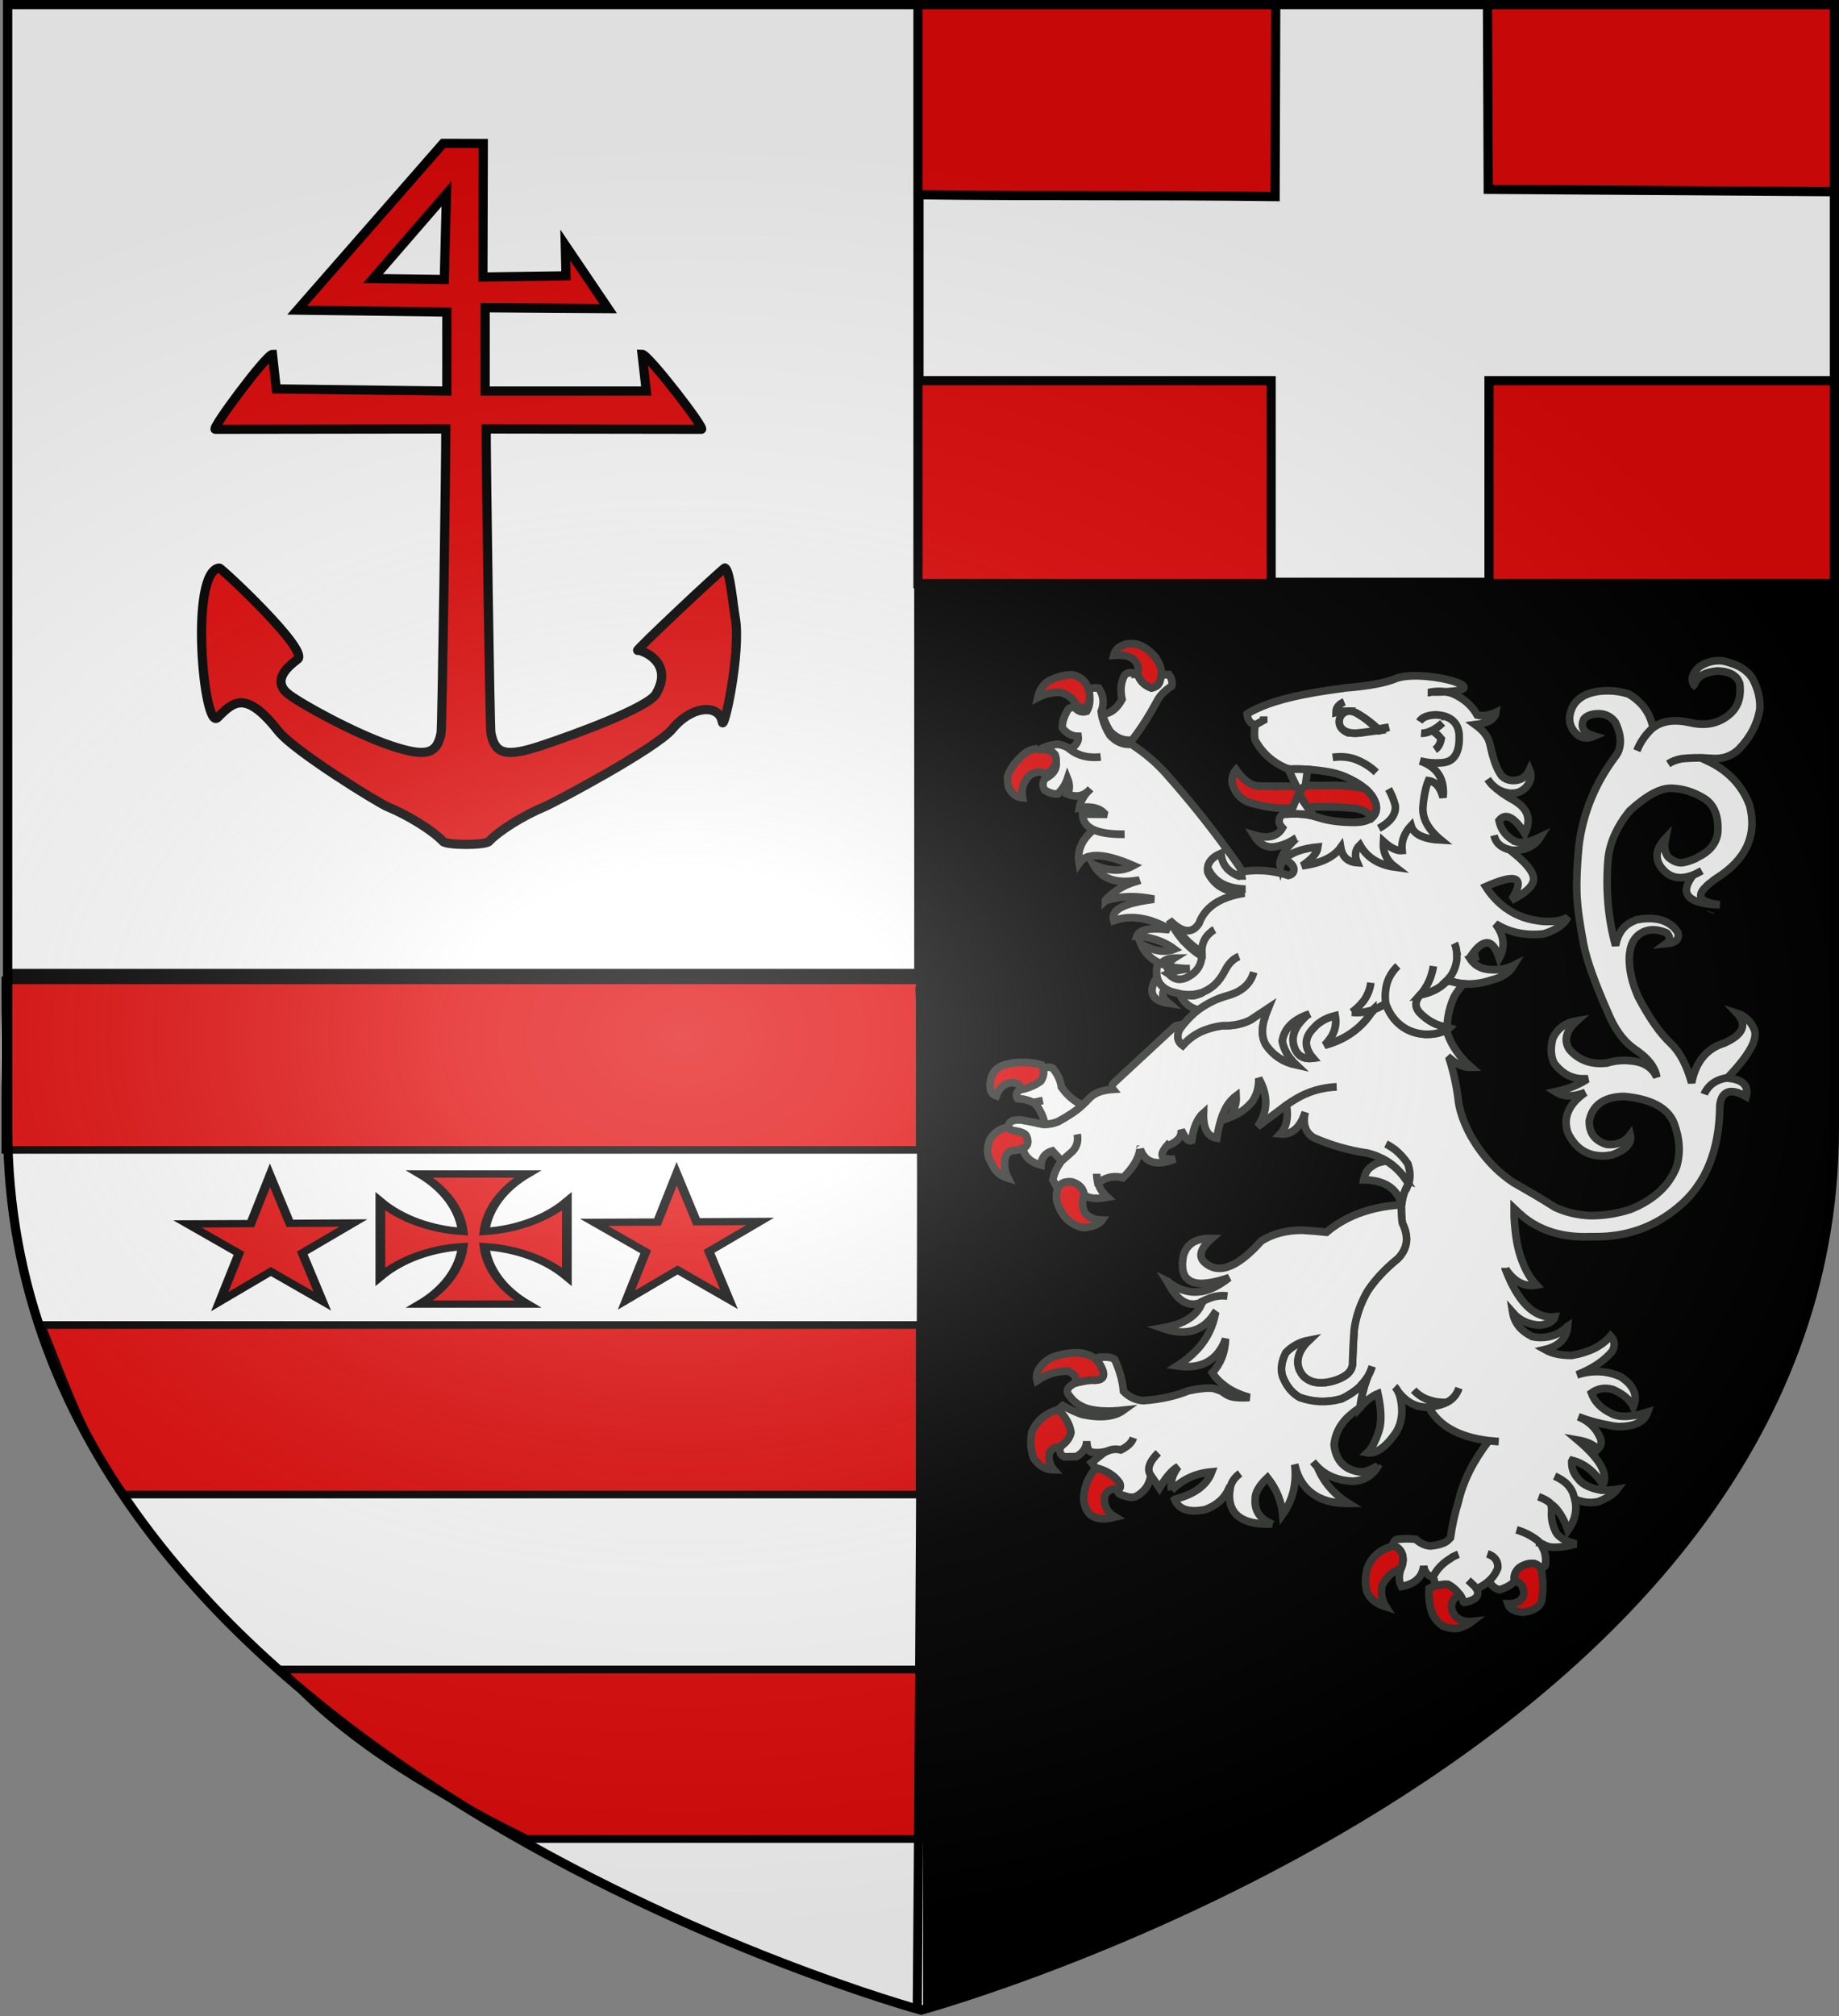 <?xml version="1.0" encoding="UTF-8" standalone="no"?>
<svg
   xmlns:dc="http://purl.org/dc/elements/1.1/"
   xmlns:cc="http://creativecommons.org/ns#"
   xmlns:rdf="http://www.w3.org/1999/02/22-rdf-syntax-ns#"
   xmlns:svg="http://www.w3.org/2000/svg"
   xmlns="http://www.w3.org/2000/svg"
   xmlns:xlink="http://www.w3.org/1999/xlink"
   xmlns:sodipodi="http://sodipodi.sourceforge.net/DTD/sodipodi-0.dtd"
   xmlns:inkscape="http://www.inkscape.org/namespaces/inkscape"
   height="658.974"
   width="601.465"
   version="1.0"
   id="svg2"
   sodipodi:version="0.32"
   inkscape:version="0.46"
   sodipodi:docname="Blason_ville_It_Gressoney-La-Trinité_(AO).svg"
   sodipodi:docbase="C:\Documents and Settings\Propriétaire\Bureau"
   inkscape:export-filename="/Users/olivier/Desktop/Blason Rouge/Blason_Vide_3D.png"
   inkscape:export-xdpi="144"
   inkscape:export-ydpi="144"
   inkscape:output_extension="org.inkscape.output.svg.inkscape">
  <rect width="100%" height="100%" fill="#808080" stroke="none"/>
  <sodipodi:namedview
     inkscape:window-height="1104"
     inkscape:window-width="1517"
     inkscape:pageshadow="2"
     inkscape:pageopacity="0.0"
     guidetolerance="10.0"
     gridtolerance="10.0"
     objecttolerance="10.0"
     borderopacity="1.0"
     bordercolor="#666666"
     pagecolor="#ffffff"
     id="base"
     showgrid="true"
     height="660px"
     inkscape:zoom="1.4088388"
     inkscape:cx="301.46663"
     inkscape:cy="330.05905"
     inkscape:window-x="1666"
     inkscape:window-y="66"
     inkscape:current-layer="layer4"
     showguides="true"
     inkscape:guide-bbox="true"
     inkscape:snap-global="false">
    <inkscape:grid
       type="xygrid"
       id="grid3263"
       visible="true"
       enabled="true"
       spacingx="30px"
       spacingy="30px" />
  </sodipodi:namedview>
  <desc
     id="desc4">Flag of Canton of Valais (Wallis)</desc>
  <defs
     id="defs6">
    <inkscape:perspective
       sodipodi:type="inkscape:persp3d"
       inkscape:vp_x="0 : 329.48697 : 1"
       inkscape:vp_y="0 : 1000 : 0"
       inkscape:vp_z="601.46545 : 329.48697 : 1"
       inkscape:persp3d-origin="300.73273 : 219.65798 : 1"
       id="perspective2472" />
    <linearGradient
       id="linearGradient2893">
      <stop
         style="stop-color:white;stop-opacity:0.314;"
         offset="0"
         id="stop2895" />
      <stop
         id="stop2897"
         offset="0.19"
         style="stop-color:white;stop-opacity:0.251;" />
      <stop
         style="stop-color:#6b6b6b;stop-opacity:0.125;"
         offset="0.6"
         id="stop2901" />
      <stop
         style="stop-color:black;stop-opacity:0.125;"
         offset="1"
         id="stop2899" />
    </linearGradient>
    <radialGradient
       inkscape:collect="always"
       xlink:href="#linearGradient2893"
       id="radialGradient3163"
       gradientUnits="userSpaceOnUse"
       gradientTransform="matrix(1.354,0,0,0.977,-77.582,118.629)"
       cx="221.445"
       cy="226.331"
       fx="221.445"
       fy="226.331"
       r="300" />
  </defs>
  <g
     inkscape:groupmode="layer"
     id="layer3"
     inkscape:label="Fond écu"
     style="display:inline"
     transform="translate(0.914,-0.835)">
    <path
       sodipodi:nodetypes="cccccc"
       d="M 300.809,658.259 C 300.809,658.259 599.532,576.876 599.532,370.046 C 599.532,163.217 599.532,2.708 599.532,2.708 L 2.086,2.708 L 2.086,370.046 C 2.086,576.876 300.809,658.259 300.809,658.259 z"
       style="opacity:1;fill:#000000;fill-opacity:1;fill-rule:evenodd;stroke:none;stroke-width:3;stroke-linecap:butt;stroke-linejoin:miter;stroke-miterlimit:4;stroke-dasharray:none;stroke-opacity:1;display:inline"
       id="path2458"
       inkscape:export-xdpi="144"
       inkscape:export-ydpi="144" />
    <path
       style="opacity:1;fill:#ffffff;fill-opacity:1;fill-rule:evenodd;stroke:#000000;stroke-width:2.5;stroke-miterlimit:4;stroke-opacity:1;display:inline"
       d="M 1.338,1.809 L 299.338,1.809 L 299.338,318.782 L 1.338,318.782 L 1.338,1.809 z"
       id="rect3265"
       sodipodi:nodetypes="ccccc" />
    <path
       sodipodi:nodetypes="cccc"
       id="path2536"
       d="M -0.027,323.143 L 301.018,323.143 L 301.018,659.149 C 134.467,598.777 -11.423,515.599 -0.027,323.143 z"
       style="fill:#ffffff;fill-opacity:1;fill-rule:evenodd;stroke:none;stroke-width:2.5;stroke-miterlimit:4;stroke-opacity:1" />
    <path
       style="fill:#e20909;fill-opacity:1;fill-rule:evenodd;stroke:#000000;stroke-width:2.5;stroke-miterlimit:4;stroke-opacity:1"
       d="M 0.841,321.279 L 299.887,321.279 L 299.887,376.705 L 0.841,376.705 L 0.841,321.279 z"
       id="rect3269"
       sodipodi:nodetypes="ccccc" />
    <path
       sodipodi:nodetypes="ccccc"
       id="path2526"
       d="M 12.608,433.937 L 299.887,433.937 L 299.887,489.362 L 39.65,489.362 C 27.446,474.077 20.533,453.5 12.608,433.937 z"
       style="fill:#e20909;fill-opacity:1;fill-rule:evenodd;stroke:#000000;stroke-width:2.5;stroke-miterlimit:4;stroke-opacity:1" />
    <path
       style="fill:#e20909;fill-opacity:1;fill-rule:evenodd;stroke:#000000;stroke-width:2.5;stroke-miterlimit:4;stroke-opacity:1"
       d="M 91.2,546.526 L 299.887,546.526 L 299.887,601.951 L 171.483,601.951 C 134.676,583.669 109.095,566.816 91.2,546.526 z"
       id="path2534"
       sodipodi:nodetypes="ccccc" />
    <path
       d="M 144.027,47.688 L 96.305,102.206 L 145.233,102.85 L 145.233,128.665 L 89.442,127.956 L 88.2,116.665 C 86.226,116.665 68.006,141.106 69.487,141.156 L 144.895,141.055 C 144.933,150.671 143.695,238.568 143.347,240.425 C 142.039,247.424 138.389,248.363 127.108,244.634 C 115.376,240.756 97.361,230.865 93.344,227.662 C 87.012,222.612 95.333,217.291 96.496,216.257 C 100.046,213.102 71.404,186.417 70.8,186.488 C 60.924,187.646 65.711,239.94 70.234,235.401 C 75.507,230.108 79.456,226.328 90.179,239.878 C 95.24,246.272 122.587,263.205 125.87,264.559 C 132.745,267.395 140.778,272.422 143.967,275.862 C 145.178,277.169 157.813,277.169 159.024,275.862 C 162.212,272.422 170.245,267.395 177.121,264.559 C 180.403,263.205 213.744,245.455 218.938,239.169 C 225.501,231.226 234.343,230.981 235.311,236.819 C 235.861,240.132 241.475,213.998 239.581,202.943 C 238.639,197.443 237.865,187.374 236.191,186.488 C 235.789,186.275 206.399,213.903 207.659,213.421 C 208.457,213.116 219.845,216.992 213.647,227.662 C 211.066,232.104 187.615,240.756 175.883,244.634 C 164.602,248.363 160.952,247.424 159.643,240.425 C 159.296,238.568 158.058,150.671 158.095,141.055 L 228.503,141.156 C 229.985,141.106 211.056,116.614 209.082,116.614 L 210.456,128.665 L 157.758,128.665 L 157.758,101.432 L 198.011,101.701 L 183.968,80.948 L 184.2,90.981 L 157.024,91.37 L 157.152,47.722 L 144.027,47.688 z M 145.101,64.179 L 144.393,92.199 L 121.086,91.891 L 145.101,64.179 z"
       id="Anchor"
       style="fill:#e20909;fill-rule:evenodd;stroke:#000000;stroke-width:3;stroke-miterlimit:4;stroke-dasharray:none;stroke-opacity:1"
       sodipodi:nodetypes="ccccccccssssssssssssssssssscccccccccccccccc" />
    <path
       style="fill:#e20909;fill-opacity:1;stroke:#000000;stroke-width:3;stroke-miterlimit:4;stroke-dasharray:none;stroke-opacity:1;display:inline"
       d="M 299.322,2.058 L 299.322,191.62 L 599.939,191.62 C 599.939,86.811 599.939,2.058 599.939,2.058 L 299.322,2.058 z"
       id="rect1897" />
    <path
       style="fill:#ffffff;fill-opacity:1;stroke:#000000;stroke-width:3;stroke-miterlimit:4;stroke-dasharray:none;stroke-opacity:1;display:inline"
       d="M 416.331,2.017 L 416.123,65.098 C 376.933,64.568 336.851,65.039 299.642,64.51 L 299.642,125.26 L 414.828,125.26 L 414.828,191.166 L 486.08,191.166 L 486.08,125.26 L 600.259,125.26 C 600.259,104.919 600.259,77.201 600.259,63.51 L 485.824,62.717 L 485.568,1.191 L 416.331,2.017 z"
       id="rect29922"
       sodipodi:nodetypes="ccccccccccccc" />
  </g>
  <g
     inkscape:groupmode="layer"
     id="layer4"
     inkscape:label="Meubles"
     style="opacity:1;display:inline"
     transform="translate(0.914,-0.835)">
    <g
       id="g6475"
       inkscape:label="Calque 1"
       transform="matrix(1.001,0,0,0.725,-63.128,-176.192)"
       style="opacity:1">
      <g
         transform="translate(62.857,493.791)"
         style="opacity:1;display:inline"
         id="g6477">
        <g
           id="g5810" />
        <g
           id="g6515">
          <rect
             id="rect4923"
             style="opacity:1;fill:none;fill-opacity:1;fill-rule:nonzero;stroke:none;stroke-width:7.56;stroke-linecap:round;stroke-linejoin:round;stroke-miterlimit:4;stroke-dasharray:none;stroke-opacity:1;display:inline"
             y="3.375078e-14"
             x="0"
             height="660"
             width="600" />
        </g>
      </g>
      <rect
         y="686.648"
         x="314.286"
         height="45.714"
         width="0"
         id="rect4632"
         style="fill:#ff0000;fill-opacity:1;stroke-width:5.394;stroke-miterlimit:4;stroke-dasharray:none" />
    </g>
    <g
       id="g2476"
       transform="matrix(1.147,0,0,1.162,273.634,180.384)">
      <path
         style="fill:#ffffff;fill-opacity:1;stroke:#363835;stroke-width:2.165;stroke-miterlimit:4;stroke-dasharray:none;stroke-opacity:1"
         id="path3707"
         d="M 260.362,36.361 C 260.294,36.298 260.294,36.235 260.294,36.235 C 260.091,35.92 259.889,35.731 259.687,35.479 C 259.619,35.353 259.552,35.29 259.552,35.227 C 259.281,34.975 259.079,34.786 258.808,34.534 C 257.929,33.715 256.849,33.022 255.565,32.518 C 255.497,32.455 255.362,32.455 255.295,32.392 C 254.214,32.014 253.133,31.636 251.849,31.384 C 249.484,31.132 247.255,31.699 245.228,33.022 C 243.201,34.849 242.66,36.55 243.606,37.999 C 243.606,38.062 243.606,38.125 243.674,38.188 C 243.742,38.125 243.742,37.999 243.81,37.936 C 244.62,35.731 246.782,34.534 250.362,34.219 C 251.917,34.282 253.2,34.534 254.147,34.975 C 254.957,35.353 255.565,35.857 256.038,36.424 C 256.174,36.613 256.241,36.802 256.376,36.991 C 256.511,37.18 256.579,37.495 256.714,37.81 C 257.187,41.527 256.241,44.363 253.876,46.379 C 250.836,48.962 247.12,49.781 242.661,48.773 C 238.201,47.765 234.689,48.206 232.054,50.159 C 231.986,50.159 231.986,50.159 231.986,50.159 C 229.959,51.986 228.405,54.128 227.391,56.648 C 228.405,54.128 229.959,51.986 231.986,50.159 L 231.986,50.096 C 231.107,45.938 228.742,42.851 225.026,40.708 C 222.459,39.889 219.621,39.574 216.447,39.952 L 216.447,39.952 C 211.987,40.582 209.284,42.599 208.407,46.064 C 207.799,48.521 208.542,50.663 210.704,52.364 C 211.987,53.183 213.474,53.309 215.23,52.553 C 212.189,51.671 211.176,50.096 212.258,47.765 C 213.068,46.82 214.487,46.253 216.581,46.253 C 218.54,46.316 220.094,47.135 221.243,48.647 C 222.594,51.482 222.999,53.876 222.391,56.018 C 222.189,56.837 221.783,57.593 221.243,58.286 C 215.432,65.909 211.987,74.288 210.838,83.486 C 210.163,90.731 210.095,96.023 210.433,99.362 C 210.5,100.559 210.703,101.756 210.838,103.079 C 211.176,105.473 211.649,108.182 212.189,111.08 C 213.068,115.553 215.365,121.916 219.149,130.359 C 220.973,134.769 223.337,138.108 226.378,140.313 C 227.324,140.943 228.067,141.51 228.877,142.14 C 231.31,144.156 232.729,146.298 233.066,148.503 C 231.985,146.109 230.026,144.66 227.188,144.093 C 226.715,144.03 226.243,143.904 225.77,143.904 C 223.405,143.589 221.04,143.841 218.743,144.534 C 217.257,144.66 215.838,144.66 214.554,144.408 C 211.987,143.904 209.825,142.644 208.136,140.691 C 206.447,138.108 207.19,135.4 210.298,132.627 C 206.92,133.194 204.69,134.832 203.406,137.604 C 202.731,140.187 202.799,142.455 203.744,144.471 C 206.109,147.621 209.082,149.133 212.662,148.944 C 212.933,148.944 213.135,148.944 213.406,148.944 C 213.136,149.07 212.933,149.259 212.662,149.385 C 210.298,150.834 207.46,151.905 204.149,152.598 C 206.446,154.047 209.284,154.11 212.662,152.787 C 207.865,156.126 206.244,159.906 207.73,164.19 C 209.96,168.726 213.541,170.931 218.608,170.616 L 218.676,170.616 C 218.744,170.553 218.811,170.553 218.946,170.553 C 219.419,170.49 219.825,170.427 220.297,170.364 C 224.351,168.915 226.04,167.025 225.499,164.694 C 223.945,166.773 221.648,167.655 218.811,167.403 C 215.433,166.395 213.744,164.253 213.812,160.788 C 214.217,158.709 215.163,157.134 216.582,156 C 218.271,154.677 220.704,153.921 223.811,153.921 C 231.378,154.614 236.107,157.071 237.932,161.292 C 239.621,165.765 239.89,169.86 238.675,173.766 C 236.58,178.995 232.256,182.965 225.703,185.61 C 221.649,186.934 217.799,187.437 214.217,187.437 C 210.636,187.311 207.258,186.555 204.083,185.106 C 200.164,182.65 196.178,180.381 192.394,178.239 C 192.394,178.176 192.259,178.176 192.259,178.176 C 187.395,175.026 183.341,170.679 180.098,165.135 C 178.341,161.985 177.057,158.709 176.517,155.496 C 176.517,155.433 176.517,155.433 176.517,155.37 C 176.044,151.401 175.234,147.432 173.95,143.463 L 174.152,143.274 C 176.179,144.975 178.206,145.794 180.165,145.731 C 176.922,142.959 174.625,139.745 173.341,136.154 C 173.273,135.839 173.273,135.588 173.273,135.209 L 172.936,135.272 C 171.179,136.154 169.085,136.532 166.72,136.406 C 164.018,136.154 161.856,135.335 160.032,133.886 C 158.14,132.437 156.722,130.421 155.775,127.775 C 154.559,128.531 153.343,129.099 152.127,129.539 C 152.127,129.665 152.06,129.729 151.992,129.854 C 149.493,133.698 146.114,136.533 141.723,138.359 C 140.642,138.8 139.493,139.179 138.345,139.494 C 139.155,138.738 139.763,137.919 140.304,137.099 C 141.453,135.209 141.79,133.194 141.385,131.178 C 139.561,131.619 138.007,132.312 136.656,133.319 C 136.115,133.698 135.642,134.201 135.169,134.705 C 132.467,137.414 132.467,140.186 135.034,143.148 C 133.075,143.399 131.656,142.959 130.642,141.762 C 130.305,141.321 130.034,140.879 129.832,140.375 C 129.764,140.186 129.764,140.124 129.697,139.997 C 128.818,137.414 129.629,134.831 132.129,132.248 C 132.602,131.744 133.075,131.303 133.615,130.862 C 129.291,132.374 126.791,134.831 126.251,138.359 C 126.589,140.06 127.332,141.698 128.48,143.148 C 128.48,143.211 128.616,143.337 128.683,143.399 C 129.089,143.904 129.629,144.47 130.17,144.974 C 130.237,145.038 130.237,145.038 130.237,145.038 C 126.656,144.282 123.751,142.454 121.589,139.367 C 120.44,137.414 120.305,134.957 121.251,131.87 C 121.251,131.87 121.251,131.87 121.319,131.807 C 121.522,130.925 121.927,130.043 122.332,129.035 L 117.13,132.437 C 114.968,133.508 112.333,134.075 109.293,134.012 L 109.225,134.012 C 107.604,134.201 106.05,134.579 104.631,135.083 C 101.996,135.965 99.766,137.477 97.875,139.556 C 96.456,138.548 96.118,137.036 96.929,135.209 C 97.334,134.643 97.739,134.075 98.212,133.509 L 95.713,134.139 L 78.484,149.889 C 77.673,150.582 77.538,151.338 78.011,151.905 C 75.173,152.094 72.944,152.787 71.39,154.299 C 70.714,154.992 70.106,155.622 69.295,156.315 C 67.471,158.016 65.107,159.465 62.472,160.914 C 61.188,161.481 59.837,161.733 58.485,161.733 C 57.607,161.67 56.729,161.544 55.783,161.292 L 55.58,161.229 L 51.864,160.536 C 49.837,160.41 48.621,160.788 48.283,161.796 C 48.216,162.048 48.216,162.3 48.283,162.552 C 48.419,163.056 48.824,163.371 49.702,163.56 C 51.999,163.875 53.215,164.442 53.418,165.324 C 54.026,166.899 53.621,167.97 52.27,168.537 C 52.878,170.994 54.634,172.506 57.472,173.199 C 57.607,171.12 58.688,169.797 60.715,169.23 L 63.35,172.065 L 66.525,169.293 C 67.742,167.97 68.147,166.395 67.809,164.568 C 68.147,166.395 67.742,167.97 66.525,169.293 L 63.35,172.065 C 61.999,173.829 61.188,175.593 60.85,177.357 L 62.201,179.877 C 62.809,178.365 64.161,177.798 66.323,177.987 C 68.417,178.617 69.566,179.877 69.768,181.641 C 71.187,182.65 73.417,182.838 76.39,182.271 C 74.971,181.011 74.092,179.625 73.687,178.05 C 73.619,177.987 73.619,177.987 73.619,177.987 C 73.484,177.294 73.349,176.475 73.349,175.656 C 73.349,176.475 73.484,177.294 73.619,177.987 L 74.295,177.861 C 76.322,176.538 78.552,176.16 80.849,176.79 C 83.686,174.081 85.308,171.372 85.713,168.789 C 85.781,168.789 85.781,168.789 85.781,168.726 C 87.2,172.632 90.443,173.577 95.713,171.498 C 91.726,171.876 90.916,170.553 93.483,167.654 C 93.551,167.718 93.618,167.718 93.753,167.718 C 96.118,166.773 97.402,165.513 97.469,163.938 C 97.469,163.749 97.469,163.559 97.469,163.371 C 97.537,163.497 97.672,163.686 97.672,163.812 C 97.672,163.812 97.672,163.812 97.739,163.875 C 98.753,165.954 99.699,166.71 100.442,166.332 C 100.915,162.678 102.063,160.032 103.82,158.52 C 103.685,162.867 104.901,165.198 107.604,165.639 C 108.009,163.119 108.549,160.977 109.225,159.15 C 109.293,159.087 109.293,158.961 109.36,158.898 C 110.306,156.504 111.59,154.866 113.144,153.732 C 113.279,155.748 112.671,157.827 111.252,159.843 C 113.954,158.835 116.116,157.323 117.806,155.244 C 119.089,153.291 119.63,151.149 119.562,148.818 C 122.332,153.669 122.197,158.205 119.224,162.426 L 127.467,156.315 C 128.278,155.749 129.156,155.181 130.034,154.677 C 133.615,152.535 137.534,151.401 141.79,151.212 C 137.534,151.401 133.615,152.535 130.034,154.677 C 129.156,155.181 128.278,155.748 127.467,156.315 C 128.075,159.97 127.467,162.615 125.71,164.442 C 128.751,164.757 131.048,162.993 132.467,159.276 C 132.602,158.961 132.669,158.71 132.804,158.395 C 132.061,161.734 132.872,164.065 135.237,165.514 C 140.169,167.655 145.304,169.105 150.574,169.86 C 151.317,170.05 152.06,170.239 152.736,170.49 C 153.276,170.68 153.749,170.931 154.289,171.184 C 154.897,171.373 155.437,171.688 155.979,172.065 C 158.478,173.577 160.505,175.656 162.262,178.429 C 162.869,176.917 162.802,175.027 162.059,172.822 C 161.046,171.311 159.829,170.051 158.478,168.916 C 157.599,168.286 156.721,167.72 155.843,167.278 C 156.722,167.719 157.6,168.286 158.478,168.916 C 159.829,170.051 161.046,171.311 162.059,172.822 C 162.802,175.027 162.869,176.917 162.262,178.429 C 162.194,178.429 162.127,178.492 162.194,178.555 C 161.113,180.382 160.505,182.272 160.302,184.414 C 160.234,184.729 160.234,185.107 160.234,185.422 C 160.234,186.746 160.302,188.131 160.504,189.517 C 161.45,191.471 161.855,193.234 161.652,194.872 C 161.45,196.384 160.774,197.833 159.626,199.093 C 159.49,199.219 159.423,199.345 159.22,199.534 C 155.369,202.621 152.531,205.708 150.505,208.795 C 148.478,212.323 147.262,215.915 146.789,219.442 C 146.518,223.033 146.383,226.121 146.316,228.577 C 146.383,229.901 145.91,231.034 144.829,231.979 C 143.748,232.86 142.194,233.617 140.032,234.12 C 138.141,234.561 136.384,234.561 134.898,234.12 C 133.209,233.554 132.06,232.609 131.384,231.222 C 131.114,230.844 130.979,230.277 130.844,229.773 C 130.371,227.316 131.384,224.859 133.952,222.465 C 131.249,222.969 129.02,224.166 127.263,225.993 C 126.047,228.387 125.709,230.592 126.317,232.545 C 126.385,232.797 126.52,232.986 126.587,233.238 C 127.668,235.695 129.222,237.459 131.249,238.593 C 135.033,239.916 139.019,240.105 142.938,239.034 C 143.005,239.034 143.14,239.034 143.208,238.971 C 145.235,238.026 146.924,236.892 148.343,235.632 C 148.41,235.506 148.545,235.443 148.613,235.317 C 148.68,235.254 148.748,235.128 148.816,235.065 C 149.491,234.372 150.099,233.616 150.572,232.86 C 151.113,231.915 151.586,230.907 151.923,229.836 C 151.586,230.907 151.113,231.915 150.572,232.86 C 149.424,235.947 148.748,238.782 148.41,241.365 C 148.41,241.365 148.41,241.365 148.41,241.429 C 150.099,239.538 151.856,238.215 153.545,237.522 C 154.491,241.807 154.627,245.209 153.951,247.603 C 153.005,250.627 151.856,252.895 150.505,254.155 C 151.113,254.28 151.721,254.155 152.329,254.029 L 152.329,254.029 C 154.085,253.525 155.977,252.075 157.869,249.555 C 159.626,247.476 160.436,244.894 160.369,241.932 C 160.301,240.294 160.031,238.845 159.625,237.711 C 159.49,237.396 159.355,237.081 159.22,236.766 C 158.949,236.325 158.679,235.884 158.341,235.569 C 158.679,235.884 158.949,236.325 159.22,236.766 C 159.422,237.081 159.625,237.333 159.895,237.648 C 162.057,240.104 164.625,241.364 167.53,241.302 C 167.665,241.302 167.8,241.302 168.003,241.239 C 168.272,241.175 168.476,241.175 168.746,241.175 C 168.814,241.175 168.814,241.175 168.881,241.175 C 170.57,240.924 171.989,240.545 173.137,239.979 C 171.448,240.042 169.894,239.853 168.543,239.412 C 166.651,238.908 165.03,237.9 163.746,236.514 C 165.029,237.899 166.651,238.908 168.543,239.412 C 169.894,239.853 171.448,240.042 173.137,239.979 C 174.962,239.097 176.043,237.71 176.651,235.947 C 176.043,237.711 174.962,239.097 173.137,239.979 C 171.989,240.545 170.57,240.924 168.881,241.175 C 168.813,241.175 168.813,241.175 168.746,241.175 C 168.476,241.175 168.273,241.175 168.003,241.239 C 170.908,246.594 176.651,249.744 185.163,250.752 C 186.042,250.815 187.055,250.941 188.001,251.004 C 187.055,250.94 186.042,250.814 185.163,250.752 C 180.704,256.485 177.866,262.092 176.515,267.825 C 175.501,271.101 174.691,274.566 174.218,278.095 C 173.881,278.473 173.475,278.788 173.002,279.165 C 172.664,279.355 172.394,279.48 172.056,279.606 C 171.111,279.985 169.894,280.236 168.476,280.362 C 166.989,280.236 165.57,279.606 164.354,278.472 C 162.8,278.283 161.044,278.283 159.084,278.472 C 158.07,278.85 157.732,279.48 158.07,280.362 C 159.219,280.677 160.03,281.496 160.503,282.756 C 160.84,284.08 160.706,285.276 160.233,286.473 C 160.165,286.599 160.165,286.662 160.098,286.788 L 160.098,286.788 C 159.422,288.615 159.49,290.316 160.233,291.765 C 164.084,291.072 166.178,289.182 166.583,286.032 C 166.921,287.859 167.8,288.804 169.083,288.993 C 169.151,288.993 169.151,288.993 169.286,288.993 C 170.367,286.851 172.123,285.087 174.421,283.764 C 174.691,283.512 175.029,283.323 175.366,283.197 C 175.772,283.008 176.177,282.819 176.515,282.693 C 176.177,282.819 175.772,283.008 175.366,283.197 C 175.029,283.323 174.691,283.512 174.421,283.764 C 172.124,285.087 170.367,286.85 169.286,288.993 L 170.03,291.576 C 171.178,291.261 172.394,291.135 173.543,291.198 C 174.962,291.954 175.975,292.899 176.786,293.969 C 176.853,293.969 176.853,294.033 176.921,294.033 C 177.326,294.663 177.731,295.293 177.934,296.049 L 178.204,296.238 C 181.447,295.608 182.664,294.348 181.717,292.521 C 181.65,292.521 181.65,292.395 181.582,292.332 C 181.447,292.143 181.313,291.954 181.177,291.765 L 179.285,290.001 L 181.177,291.765 C 181.312,291.954 181.446,292.143 181.582,292.332 C 181.65,292.395 181.65,292.521 181.717,292.521 L 181.988,292.332 C 183.271,291.639 184.42,290.946 185.297,290.127 C 186.446,289.056 187.257,287.859 187.73,286.536 C 187.865,284.583 186.851,283.26 184.758,282.567 C 186.852,283.26 187.865,284.583 187.73,286.536 C 187.257,287.859 186.447,289.056 185.297,290.127 L 185.5,290.379 C 185.5,290.504 185.635,290.694 185.703,290.883 C 186.176,291.764 186.987,292.332 188.203,292.709 C 190.365,292.016 191.784,291.198 192.527,290.189 C 192.189,288.804 192.662,287.544 193.878,286.473 C 195.026,285.717 196.31,285.276 197.594,285.276 C 198.405,285.276 199.215,285.717 199.959,286.536 C 199.959,286.536 199.959,286.536 200.026,286.536 C 201.04,286.347 201.512,285.906 201.31,285.276 C 201.512,284.079 201.31,282.945 200.972,281.811 C 200.904,281.685 200.904,281.559 200.837,281.496 C 200.567,280.929 200.296,280.362 199.959,279.795 C 199.823,279.669 199.688,279.48 199.553,279.354 C 199.553,279.291 199.485,279.165 199.418,279.102 C 199.35,279.039 199.35,279.039 199.35,279.039 C 197.458,277.527 195.296,276.456 193.066,275.826 C 195.296,276.456 197.458,277.527 199.35,279.039 C 199.35,279.039 199.35,279.039 199.418,279.102 L 199.418,279.102 C 199.486,279.165 199.553,279.228 199.553,279.354 C 199.688,279.354 199.756,279.48 199.891,279.543 C 200.363,279.732 200.701,279.984 201.174,280.173 C 201.377,280.299 201.58,280.362 201.782,280.425 C 203.336,280.992 206.105,280.803 210.092,279.795 C 206.647,278.913 204.687,277.653 204.079,276.015 C 203.269,274.314 202.931,272.487 203.066,270.534 C 203.066,270.345 203.066,270.093 203.066,269.715 C 202.998,269.4 202.931,268.959 202.863,268.518 C 202.323,267.888 201.174,267.195 199.35,266.502 C 201.174,267.195 202.323,267.888 202.863,268.518 C 203.269,268.833 203.674,269.148 204.079,269.526 C 205.499,271.038 206.782,273.18 207.728,276.015 C 209.755,273.18 210.43,270.22 209.687,267.195 C 209.687,267.132 209.687,267.132 209.619,267.07 C 209.551,266.755 209.484,266.44 209.349,266.125 C 209.079,264.99 208.47,264.045 207.592,263.1 C 206.713,262.155 205.43,261.4 203.944,260.706 C 205.43,261.4 206.714,262.155 207.592,263.1 C 208.469,264.045 209.078,264.99 209.349,266.125 C 209.484,266.44 209.552,266.755 209.619,267.07 C 209.687,267.133 209.687,267.133 209.687,267.195 C 211.983,268.14 214.213,268.392 216.443,267.889 C 218.942,266.88 220.767,265.747 221.78,264.424 C 220.226,264.675 218.808,264.675 217.591,264.675 C 217.524,264.55 217.524,264.55 217.524,264.675 C 215.429,264.424 213.672,263.794 212.119,262.849 C 212.051,262.785 211.916,262.66 211.848,262.597 C 211.781,262.534 211.781,262.534 211.714,262.534 L 211.714,262.534 C 211.173,262.093 210.768,261.652 210.43,261.21 C 209.282,259.887 208.741,258.375 208.809,256.549 L 208.944,256.297 C 212.322,257.116 215.227,259.384 217.727,263.101 C 219.213,260.014 216.849,255.856 210.498,250.564 C 213.066,251.005 215.024,251.824 216.24,253.147 C 217.322,252.139 217.457,251.006 216.849,249.746 C 215.632,247.036 213.538,245.146 210.7,244.012 C 213.672,245.146 216.578,245.902 219.483,246.406 C 220.294,246.596 221.104,246.721 221.983,246.785 C 226.645,246.848 229.55,245.461 230.496,242.69 C 229.213,243.068 227.996,243.383 226.983,243.635 C 226.915,243.635 226.848,243.635 226.78,243.635 C 226.712,243.635 226.712,243.635 226.645,243.635 C 224.01,244.076 221.983,243.95 220.429,243.256 C 220.294,243.193 220.227,243.067 220.092,243.067 C 217.254,241.744 215.362,239.854 214.417,237.334 C 216.309,236.01 218.403,235.695 220.632,236.389 C 223.403,237.585 225.361,239.16 226.375,241.177 C 227.659,238.091 226.578,235.381 223.2,233.051 C 222.997,232.861 222.794,232.799 222.592,232.672 C 218.741,231.034 214.62,230.846 210.296,232.231 C 214.822,230.467 218.2,228.2 220.43,225.491 C 221.241,223.852 221.038,222.466 219.89,221.27 C 217.39,224.168 213.674,225.931 208.809,226.751 C 205.701,226.751 203.202,226.246 201.175,225.112 C 205.228,224.167 207.39,221.899 207.661,218.497 C 207.458,218.623 207.391,218.749 207.255,218.938 C 207.12,219.064 206.986,219.127 206.782,219.316 C 204.891,220.891 202.661,221.711 200.026,221.711 C 199.959,221.711 199.959,221.711 199.892,221.711 C 199.688,221.711 199.554,221.711 199.419,221.711 C 198.811,221.647 198.135,221.585 197.527,221.459 C 194.283,219.821 192.46,217.616 191.987,214.717 C 193.945,216.923 196.581,218.12 199.688,218.246 C 201.581,218.057 202.932,217.49 203.674,216.545 C 203.81,216.356 203.945,216.167 204.012,215.915 C 202.796,216.041 201.648,215.915 200.567,215.6 C 196.243,214.34 192.729,209.866 189.824,202.306 C 189.824,202.306 189.824,202.181 189.824,202.117 C 189.824,202.117 189.824,202.117 189.824,202.181 C 189.824,202.244 189.824,202.244 189.892,202.306 C 192.256,205.961 195.297,207.598 198.743,206.968 C 197.122,205.267 195.77,203.062 194.757,200.416 C 193.676,197.771 193,194.683 192.662,191.156 C 192.527,190.085 192.46,188.951 192.392,187.754 L 192.392,185.423 C 192.798,185.801 193.203,186.179 193.676,186.62 C 194.216,187.061 194.757,187.565 195.297,188.006 C 200.364,191.911 206.648,193.676 214.214,193.361 C 214.214,193.361 214.349,193.361 214.418,193.361 C 214.552,193.361 214.62,193.361 214.755,193.361 C 214.823,193.361 214.89,193.361 214.89,193.361 C 215.025,193.361 215.16,193.361 215.228,193.361 C 224.216,193.485 232.189,190.776 239.08,185.106 C 246.984,178.743 250.971,169.104 251.038,156.378 C 251.308,154.173 252.187,152.913 253.741,152.598 C 254.957,152.409 256.511,152.787 258.538,153.921 C 259.349,150.897 257.592,149.133 253.336,148.755 L 253.268,148.755 C 253.2,148.692 253.065,148.692 252.998,148.692 C 250.296,149.133 248.336,150.33 247.12,152.283 C 246.917,152.598 246.715,152.913 246.58,153.291 C 246.715,152.913 246.917,152.598 247.12,152.283 C 248.336,150.329 250.296,149.133 252.998,148.692 C 253.066,148.629 253.201,148.629 253.268,148.629 C 259.687,142.014 262.186,137.351 260.7,134.705 C 259.687,132.626 258.132,131.177 255.903,130.484 C 258.943,133.697 257.727,136.532 252.255,138.926 C 247.255,140.438 244.147,144.218 242.999,150.077 C 241.648,145.226 239.688,141.508 237.121,139.052 C 233.945,136.153 230.837,131.681 227.73,125.822 C 225.973,121.853 225.162,118.262 225.23,114.923 C 225.23,114.104 225.365,113.348 225.5,112.592 L 225.5,112.529 C 225.973,110.387 226.986,108.938 228.54,107.993 C 230.635,106.733 233.135,106.733 235.905,107.93 C 236.986,109.064 236.918,110.072 235.702,110.954 C 238.539,110.702 239.688,109.631 239.012,107.678 C 238.674,107.174 238.269,106.733 237.863,106.292 C 235.499,104.087 231.986,103.33 227.324,104.212 C 227.256,104.275 227.188,104.275 227.053,104.275 C 226.919,104.338 226.715,104.465 226.581,104.528 C 223.675,105.662 221.986,107.993 221.31,111.458 L 221.31,111.458 C 219.216,104.023 218.473,96.022 219.149,87.391 C 219.554,82.792 221.581,78.13 225.364,73.531 C 230.162,69.247 234.08,67.105 237.391,67.231 C 240.634,67.357 243.674,68.302 246.646,70.129 C 249.552,71.956 250.768,75.232 250.431,79.831 C 250.025,82.792 248.066,85.06 244.62,86.698 C 244.417,86.761 244.35,86.887 244.214,86.95 C 243.606,87.202 242.863,87.517 242.052,87.769 C 241.714,87.832 241.377,87.958 241.039,88.021 C 239.485,88.462 237.863,87.895 236.309,86.572 C 235.296,85.375 235.093,83.611 235.566,81.28 C 232.526,84.493 232.323,87.517 235.026,90.289 C 237.187,92.557 240.025,92.935 243.471,91.612 C 244.214,91.297 245.025,90.919 245.903,90.415 C 245.025,90.919 244.214,91.297 243.471,91.612 C 239.687,96.337 241.376,99.172 248.606,99.865 C 249.349,99.928 250.16,99.991 251.038,99.991 C 245.565,99.361 244.214,97.66 246.984,95.014 C 247.39,94.573 247.863,94.132 248.539,93.691 C 249.011,93.313 249.417,92.935 249.958,92.62 C 258.538,87.328 261.714,80.461 259.552,72.082 C 257.592,66.853 253.944,62.758 248.471,59.986 C 247.593,59.545 246.647,59.167 245.634,58.663 C 243.675,58.663 241.85,58.726 240.094,58.915 C 238.473,59.23 237.257,59.734 236.31,60.364 C 237.256,59.734 238.472,59.23 240.094,58.915 C 241.851,58.726 243.675,58.663 245.634,58.663 C 246.782,58.726 247.998,58.789 249.215,58.852 C 252.052,58.978 254.485,58.096 256.444,56.269 C 259.754,52.867 261.781,49.087 262.457,44.866 C 262.592,42.032 261.916,39.196 260.362,36.361 z" />
      <path
         style="fill:#ffffff;fill-opacity:1;stroke:#363835;stroke-width:2.165;stroke-miterlimit:4;stroke-dasharray:none;stroke-opacity:1"
         id="path3709"
         d="M 158.951,36.235 C 155.708,37.621 150.708,38.503 143.952,39.007 C 143.749,39.07 143.546,39.07 143.411,39.133 L 143.344,39.133 C 132.804,40.456 124.899,42.221 119.697,44.552 C 118.345,45.119 117.197,45.686 116.251,46.316 C 116.386,48.017 117.129,49.025 118.548,49.34 C 118.548,49.403 118.548,49.403 118.548,49.403 L 118.548,49.403 L 120.98,48.08 L 120.98,47.009 L 120.98,48.08 L 118.548,49.403 L 118.548,49.403 C 118.278,50.978 118.278,52.364 118.481,53.561 C 120.575,57.404 123.75,60.176 128.007,61.814 C 128.007,61.814 128.007,61.814 128.074,61.814 C 128.074,61.814 128.074,61.814 128.142,61.877 C 130.034,61.814 131.858,61.814 133.479,61.94 C 135.709,62.066 137.736,62.318 139.493,62.633 C 139.493,62.633 139.493,62.633 139.56,62.633 C 141.317,62.948 142.803,63.389 144.154,63.956 C 146.519,64.964 148.478,66.098 149.965,67.358 C 150.708,67.988 151.316,68.681 151.857,69.374 C 153.478,71.831 153.546,73.847 151.924,75.422 C 151.789,75.485 151.721,75.548 151.654,75.611 C 150.708,76.304 149.154,76.808 146.789,76.808 C 142.533,76.808 139.02,76.304 136.385,75.359 C 136.047,75.233 135.641,75.17 135.236,75.044 C 133.412,74.54 131.182,74.351 128.682,74.414 C 127.939,74.477 127.061,74.54 126.25,74.603 C 125.034,75.863 125.102,77.123 126.318,78.383 C 124.899,80.84 122.129,81.533 118.075,80.336 C 119.561,82.73 121.386,83.864 123.683,83.738 C 125.71,83.486 127.872,82.793 129.899,81.407 C 130.034,81.344 130.169,81.281 130.304,81.218 C 130.169,81.281 130.034,81.344 130.034,81.533 C 127.939,83.486 126.588,85.313 125.98,86.888 C 125.98,86.888 125.98,86.888 125.98,86.951 C 125.912,86.951 125.912,86.951 125.912,87.014 C 125.642,87.833 125.507,88.589 125.71,89.282 C 125.912,88.526 126.318,87.833 126.926,87.203 C 128.682,85.376 131.858,84.179 136.452,83.738 C 136.25,85.439 134.696,87.203 131.925,89.03 C 137.331,88.337 140.979,86.573 142.938,83.864 C 143.411,86.573 144.965,87.959 147.668,88.148 C 146.789,86.132 147.06,84.431 148.411,83.171 C 150.37,86.636 153.681,88.778 158.477,89.408 C 156.045,87.581 154.896,85.187 155.099,82.163 C 157.194,84.053 158.95,84.872 160.436,84.746 C 160.166,82.163 161.044,79.832 163.004,77.753 C 163.679,80.147 166.517,81.533 171.517,81.785 C 167.801,78.761 166.18,75.674 166.382,72.524 C 166.652,69.311 167.193,66.854 167.936,65.09 C 169.963,65.342 171.314,66.854 172.125,69.815 C 172.665,64.649 170.504,61.247 165.571,59.546 C 166.991,59.861 168.409,60.113 169.76,60.113 C 170.638,60.113 171.449,60.113 172.327,59.987 C 175.165,59.609 176.719,57.341 176.719,53.183 C 176.719,52.364 176.719,51.608 176.516,50.978 C 176.516,50.915 176.516,50.915 176.516,50.915 C 176.043,49.025 174.827,47.765 172.935,47.072 C 172.868,47.009 172.733,47.009 172.665,47.009 C 172.665,46.946 172.531,46.946 172.531,46.946 C 172.125,46.82 171.787,46.757 171.314,46.694 C 170.976,46.631 170.571,46.631 170.166,46.568 C 167.801,46.631 166.18,47.198 165.368,48.458 C 166.179,47.198 167.801,46.631 170.166,46.568 C 170.571,46.631 170.976,46.631 171.314,46.694 C 171.787,46.757 172.125,46.82 172.531,46.946 C 172.531,46.946 172.665,46.946 172.665,47.009 C 172.733,47.009 172.869,47.009 172.935,47.072 C 174.827,47.765 176.043,49.025 176.516,50.915 C 176.516,50.915 176.516,50.915 176.516,50.978 C 176.719,51.608 176.719,52.364 176.719,53.183 C 176.719,57.341 175.165,59.609 172.327,59.987 C 171.449,60.113 170.638,60.113 169.76,60.113 C 168.409,60.113 166.99,59.861 165.571,59.546 C 170.504,61.247 172.665,64.649 172.125,69.815 C 171.314,66.854 169.963,65.342 167.936,65.09 C 167.193,66.854 166.653,69.311 166.382,72.524 C 166.179,75.674 167.801,78.761 171.517,81.785 C 166.518,81.533 163.679,80.147 163.004,77.753 C 161.045,79.832 160.166,82.163 160.436,84.746 C 158.95,84.872 157.193,84.053 155.099,82.163 C 154.896,85.187 156.045,87.581 158.477,89.408 C 153.68,88.778 150.369,86.636 148.411,83.171 C 147.06,84.431 146.789,86.132 147.668,88.148 C 144.965,87.959 143.411,86.573 142.938,83.864 C 140.979,86.573 137.331,88.337 131.925,89.03 C 134.696,87.203 136.25,85.439 136.452,83.738 C 131.858,84.179 128.682,85.376 126.926,87.203 C 128.547,88.022 129.426,88.904 129.561,89.786 C 129.696,90.857 129.155,91.487 128.007,91.739 C 127.061,91.424 126.115,91.172 125.169,90.983 C 121.724,90.227 118.345,90.164 114.967,90.668 C 114.832,90.668 114.765,90.668 114.697,90.731 C 114.427,90.731 114.156,90.731 113.954,90.794 C 110.643,89.534 109.022,87.392 108.819,84.368 C 105.981,85.565 104.63,87.329 105.035,89.723 C 106.86,93.503 110.305,95.393 115.508,95.582 C 115.575,95.582 115.71,95.582 115.846,95.582 C 115.71,95.582 115.575,95.582 115.508,95.582 C 108.549,96.653 104.225,99.488 102.536,104.087 C 100.576,107.111 97.739,106.796 94.09,103.142 C 94.293,103.646 94.631,104.213 94.901,104.654 C 95.847,106.292 96.928,107.741 98.077,109.064 C 98.077,109.064 98.077,109.064 98.144,109.064 C 99.698,110.765 101.387,112.151 103.346,113.348 C 103.279,111.017 104.09,109.19 105.779,107.804 C 106.117,107.489 106.454,107.237 106.927,106.985 C 106.454,107.237 106.117,107.489 105.779,107.804 C 104.09,109.19 103.279,111.017 103.346,113.348 C 103.144,115.805 101.995,117.632 99.833,118.892 C 97.671,120.215 95.847,120.089 94.293,118.703 C 94.09,118.514 93.955,118.325 93.753,118.199 C 93.28,117.569 93.144,116.876 93.55,116.057 L 91.658,115.427 C 91.185,115.931 90.847,116.561 90.577,117.317 C 90.374,118.514 90.374,119.585 90.577,120.467 C 90.915,121.853 91.726,122.861 92.942,123.68 C 93.415,123.932 93.955,124.184 94.631,124.436 C 95.442,124.625 96.252,124.877 96.996,125.003 C 97.131,125.066 97.333,125.066 97.468,125.129 C 97.806,125.192 98.212,125.192 98.617,125.255 C 99.495,125.318 100.374,125.318 101.252,125.192 C 101.86,125.066 102.536,124.94 103.211,124.751 C 103.346,124.688 103.482,124.625 103.617,124.625 C 103.954,124.436 104.225,124.247 104.63,124.121 C 105.441,123.68 106.319,123.113 107.062,122.42 C 108.143,121.412 109.022,120.215 109.832,118.703 C 110.913,116.561 112.265,115.175 113.954,114.545 C 112.265,115.175 110.913,116.561 109.832,118.703 C 109.022,120.215 108.143,121.412 107.062,122.42 C 106.319,123.113 105.441,123.68 104.63,124.121 C 104.225,124.247 103.954,124.436 103.617,124.625 C 103.482,124.625 103.346,124.688 103.211,124.751 L 103.076,124.94 C 102.468,125.192 101.86,125.381 101.32,125.507 C 101.184,125.57 101.049,125.57 101.049,125.57 C 100.171,125.633 99.36,125.57 98.617,125.255 C 98.212,125.192 97.806,125.192 97.468,125.129 C 97.333,125.066 97.131,125.066 96.996,125.003 C 97.063,125.066 97.063,125.192 97.131,125.255 C 97.131,125.381 97.266,125.57 97.333,125.696 C 97.333,125.759 97.401,125.885 97.468,125.948 C 97.468,126.011 97.468,126.073 97.536,126.137 C 98.685,127.963 100.306,129.098 102.333,129.538 C 103.617,128.657 104.9,127.838 106.387,127.144 C 107.603,126.514 108.954,126.073 110.373,125.633 C 114.562,124.562 117.197,122.357 118.143,118.954 C 117.197,122.356 114.562,124.561 110.373,125.633 C 108.954,126.073 107.603,126.514 106.387,127.144 C 104.9,127.838 103.617,128.656 102.333,129.538 C 100.847,130.673 99.495,131.995 98.212,133.508 C 97.739,134.074 97.333,134.642 96.928,135.208 C 96.117,137.035 96.455,138.548 97.874,139.555 C 99.766,137.476 101.995,135.964 104.63,135.082 C 106.049,134.578 107.603,134.2 109.224,134.011 L 109.292,134.011 C 112.332,134.074 114.967,133.507 117.129,132.436 L 122.332,129.034 C 121.926,130.043 121.521,130.924 121.318,131.806 C 121.251,131.869 121.251,131.869 121.251,131.869 C 120.305,134.956 120.44,137.413 121.588,139.366 C 123.75,142.453 126.656,144.28 130.236,145.036 C 130.236,145.036 130.236,145.036 130.169,144.973 C 129.628,144.469 129.088,143.902 128.682,143.398 C 128.615,143.335 128.48,143.209 128.48,143.146 C 127.331,141.697 126.588,140.059 126.25,138.358 C 126.791,134.83 129.291,132.373 133.615,130.861 C 133.817,130.798 134.02,130.735 134.155,130.672 C 134.02,130.735 133.817,130.798 133.615,130.861 C 133.074,131.302 132.601,131.743 132.128,132.247 C 129.628,134.83 128.818,137.413 129.696,139.996 C 129.763,140.122 129.763,140.185 129.831,140.374 C 130.034,140.878 130.304,141.319 130.642,141.76 C 131.655,142.957 133.074,143.398 135.033,143.146 C 132.466,140.185 132.466,137.413 135.169,134.704 C 135.641,134.2 136.114,133.696 136.655,133.318 C 138.006,132.31 139.56,131.618 141.384,131.177 C 141.79,133.193 141.452,135.208 140.303,137.098 C 139.763,137.918 139.155,138.737 138.344,139.493 C 139.493,139.178 140.641,138.799 141.722,138.358 C 146.114,136.532 149.492,133.697 151.992,129.853 C 152.059,129.728 152.127,129.664 152.127,129.538 C 152.059,129.602 151.924,129.602 151.924,129.664 C 151.857,129.664 151.857,129.664 151.857,129.664 C 149.897,130.231 148.005,130.483 146.114,130.231 L 146.046,130.231 C 146.046,130.231 146.046,130.231 146.114,130.231 L 146.114,130.231 C 147.33,129.349 148.343,128.404 149.154,127.396 C 149.289,127.27 149.357,127.144 149.492,127.017 C 149.897,126.451 150.235,125.883 150.505,125.317 C 151.046,124.246 151.384,123.112 151.519,121.915 C 151.384,123.112 151.046,124.246 150.505,125.317 C 150.235,125.883 149.897,126.451 149.492,127.017 C 149.357,127.143 149.289,127.269 149.154,127.396 C 148.343,128.404 147.33,129.349 146.114,130.231 L 146.114,130.231 C 146.046,130.231 146.046,130.231 146.046,130.231 L 146.114,130.231 C 148.005,130.482 149.897,130.231 151.857,129.664 C 151.857,129.664 151.857,129.664 151.924,129.664 C 151.924,129.601 152.059,129.601 152.127,129.538 C 153.343,129.098 154.559,128.53 155.774,127.774 C 155.64,126.64 155.572,125.569 155.707,124.435 C 155.91,121.663 157.058,119.269 159.22,117.19 C 157.058,119.269 155.91,121.663 155.707,124.435 C 155.572,125.569 155.639,126.64 155.774,127.774 C 156.72,130.42 158.139,132.436 160.032,133.885 C 161.855,135.334 164.017,136.153 166.72,136.405 C 169.084,136.531 171.179,136.153 172.935,135.271 C 173.003,135.208 173.138,135.145 173.273,135.082 L 173.341,135.082 C 173.341,135.019 173.476,134.956 173.544,134.893 C 173.679,134.83 173.95,134.704 174.016,134.641 C 173.814,134.578 173.544,134.515 173.273,134.452 C 170.165,133.948 167.598,132.562 165.301,130.167 C 164.017,128.592 164.152,127.017 165.57,125.379 L 165.57,125.379 L 165.57,125.379 C 166.381,124.497 166.99,123.552 167.597,122.544 C 168.476,120.906 169.084,119.142 169.355,117.252 C 169.084,119.142 168.476,120.906 167.597,122.544 C 166.99,123.552 166.381,124.497 165.57,125.379 C 168.881,124.686 171.313,123.426 173.002,121.662 C 173.137,121.537 173.273,121.347 173.408,121.222 C 173.408,121.222 173.408,121.222 173.476,121.158 C 173.544,121.032 173.679,120.907 173.746,120.78 C 173.746,120.78 173.746,120.78 173.814,120.78 L 173.746,120.78 C 173.814,120.717 173.814,120.717 173.881,120.654 C 175.029,119.142 175.705,117.567 175.976,115.803 C 176.043,115.551 176.043,115.362 176.043,115.11 C 176.043,114.984 176.043,114.921 176.043,114.795 L 176.043,114.795 C 176.043,114.732 176.043,114.606 176.043,114.543 C 176.043,114.039 176.043,113.535 175.976,113.031 C 175.908,113.031 175.908,113.031 175.976,113.031 C 175.841,112.275 175.706,111.519 175.368,110.826 C 175.706,111.519 175.841,112.275 175.976,113.031 C 175.908,113.031 175.908,113.031 175.976,113.031 C 176.043,113.535 176.043,114.039 176.043,114.543 C 176.043,114.606 176.043,114.732 176.043,114.795 L 176.043,114.795 C 176.043,114.921 176.043,114.984 176.043,115.11 C 176.043,115.362 176.043,115.551 175.976,115.803 C 175.706,117.567 175.03,119.142 173.881,120.654 C 173.813,120.717 173.813,120.717 173.813,120.78 C 173.746,120.78 173.746,120.78 173.746,120.78 C 173.677,120.906 173.543,121.032 173.475,121.158 C 173.408,121.222 173.408,121.222 173.408,121.222 C 173.475,121.285 173.543,121.285 173.61,121.285 C 173.813,121.348 174.016,121.474 174.218,121.474 C 175.366,121.853 176.651,122.104 177.934,122.23 C 180.502,122.419 183.136,122.104 185.974,121.159 C 188.879,120.466 191.041,119.08 192.257,117.064 C 190.23,118.072 187.798,118.45 185.095,118.198 C 182.731,117.946 180.974,116.938 179.758,115.048 L 179.893,114.985 L 179.961,114.985 L 179.895,114.985 C 179.895,114.985 179.895,114.985 179.76,115.048 L 182.328,114.544 L 180.098,114.985 L 179.963,114.544 C 183.611,109.252 186.314,109.441 188.138,114.985 C 189.895,111.835 189.557,108.622 187.057,105.346 C 191.111,107.803 195.637,108.748 200.773,108.181 C 204.286,107.173 206.583,105.535 207.732,103.456 C 206.245,104.464 203.881,104.842 200.57,104.653 C 196.516,104.275 192.935,103.078 190.03,100.936 C 189.894,100.936 189.827,100.873 189.827,100.81 C 187.665,99.235 185.841,97.282 184.287,94.888 C 193.205,90.982 195.637,92.242 191.651,98.605 C 191.651,98.668 191.651,98.668 191.583,98.731 C 195.772,96.652 197.934,94.636 197.934,92.683 C 197.934,90.73 195.637,87.958 191.042,84.493 C 188.542,83.863 187.124,82.54 186.651,80.461 C 187.124,82.54 188.542,83.863 191.042,84.493 C 191.448,84.556 191.786,84.682 192.191,84.682 C 195.772,84.682 198.339,83.422 199.893,80.902 C 198.542,81.532 197.325,82.036 196.245,82.225 C 196.177,82.225 196.177,82.225 196.177,82.288 C 196.177,82.288 196.109,82.288 196.042,82.288 C 195.907,82.351 195.772,82.351 195.772,82.414 C 194.623,82.54 193.61,82.477 192.8,82.225 C 192.8,82.162 192.731,82.162 192.664,82.162 C 190.232,80.902 188.611,79.012 188.07,76.303 C 189.894,74.035 192.394,75.232 195.434,79.957 C 197.393,75.925 196.312,72.838 192.124,70.507 C 189.691,69.184 187.8,67.861 186.381,66.474 L 186.246,66.411 C 186.111,66.285 186.043,66.159 185.908,66.033 C 185.502,65.592 185.164,65.151 184.827,64.647 C 185.164,65.151 185.502,65.592 185.908,66.033 C 186.043,66.159 186.111,66.285 186.246,66.411 L 186.381,66.474 C 187.529,67.545 188.88,68.239 190.435,68.491 C 190.907,68.617 191.448,68.68 191.921,68.617 C 193.475,68.617 194.758,67.987 195.84,66.852 C 197.191,65.277 197.529,63.702 196.785,62.001 C 195.907,63.954 194.42,64.962 192.462,65.025 C 190.907,65.088 189.759,64.647 188.813,63.702 C 188.543,63.324 188.273,62.946 188.07,62.568 C 187.057,60.804 186.246,58.284 185.502,54.882 C 185.097,52.866 183.679,51.039 181.314,49.338 C 184.962,48.897 186.922,47.763 187.191,45.873 C 185.435,46.692 183.679,47.007 181.854,46.629 C 180.368,43.983 178.003,41.904 174.692,40.518 C 172.869,39.951 170.909,39.825 168.815,40.14 C 168.477,40.203 168.071,40.329 167.733,40.329 C 168.071,40.329 168.477,40.203 168.815,40.14 C 190.926,40.331 167.645,33.493 158.951,36.235 z M 168.68,51.104 C 167.598,51.608 166.585,51.797 165.842,51.734 C 166.585,51.797 167.599,51.608 168.68,51.104 C 168.815,51.041 168.882,50.978 168.949,50.978 C 169.963,50.474 170.976,49.781 171.99,48.836 C 170.976,49.781 169.963,50.474 168.949,50.978 C 169.963,51.608 170.773,52.301 171.584,53.309 C 171.314,54.758 170.773,55.703 169.76,56.396 C 170.773,55.703 171.314,54.758 171.584,53.309 C 170.773,52.301 169.963,51.608 168.949,50.978 C 168.882,50.978 168.815,51.041 168.68,51.104 z M 144.357,45.56 C 145.37,45.56 146.249,45.686 147.195,46.001 C 147.33,46.064 147.533,46.19 147.735,46.253 C 150.167,47.639 152.262,49.214 154.019,50.978 L 156.653,50.033 L 154.665,50.375 L 148.681,51.608 C 148.411,51.608 148.208,51.608 148.005,51.671 C 147.33,51.734 146.722,51.734 146.114,51.671 C 145.776,51.608 145.37,51.608 145.033,51.608 C 143.681,51.041 142.938,50.159 142.803,48.899 C 142.6,47.702 143.141,46.568 144.357,45.56 C 144.154,45.56 143.817,45.56 143.546,45.56 C 142.938,45.623 142.263,45.686 141.587,45.875 C 141.587,44.615 142.33,43.607 143.952,42.914 C 142.33,43.607 141.587,44.615 141.587,45.875 C 142.263,45.686 142.938,45.623 143.546,45.56 C 143.817,45.56 144.154,45.56 144.357,45.56 z M 158.478,72.02 C 158.072,70.508 157.464,68.996 156.586,67.421 C 157.464,68.996 158.072,70.508 158.478,72.02 C 158.815,74.414 157.262,76.619 153.817,78.509 C 157.262,76.619 158.815,74.414 158.478,72.02 z M 153.073,62.759 C 151.316,61.058 149.222,59.861 146.857,58.979 C 144.83,58.349 142.803,58.223 140.641,58.538 C 142.803,58.223 144.83,58.349 146.857,58.979 C 149.222,59.861 151.316,61.058 153.073,62.759 z"
         sodipodi:nodetypes="ccccccccccccccccccccccscccsccccccccscccccsccccccccccccccscscccccccscccccccscsccccccccccccccccccccccccsccccccccsccccccccccccccccccscscsccccccccccssccccscccccccccccccccsccccscccsccccccccccsccccccccsccccccccscccscccccccscccccccsccccscccccsccsccsccsccsccccccccccccccccccccccccccccccscscscccscccccccccsccccccccccccccccscccsscsccscccccccccccccccccsccccscscccscc" />
      <path
         style="fill:#ffffff;fill-opacity:1;stroke:#363835;stroke-width:2.165;stroke-miterlimit:4;stroke-dasharray:none;stroke-opacity:1"
         id="path3713"
         d="M 148.005,51.671 C 148.208,51.608 148.411,51.608 148.681,51.608 L 153.695,50.978 C 151.939,49.214 150.167,47.639 147.735,46.253 C 142.201,42.813 139.333,52.529 148.005,51.671 z"
         sodipodi:nodetypes="ccccc" />
      <path
         id="path3715"
         style="fill:#ffffff;fill-opacity:1;stroke:#363835;stroke-width:2.165;stroke-miterlimit:4;stroke-dasharray:none;stroke-opacity:1"
         d="M 132.871,66.413 L 133.479,61.94 C 131.858,61.814 130.034,61.814 128.142,61.877 C 128.074,61.814 128.074,61.814 128.074,61.814 C 128.007,61.814 128.007,61.814 128.007,61.814 L 128.007,61.877 L 128.007,61.94 L 130.304,66.665 L 131.25,67.988 L 131.25,67.988 L 132.871,66.413 z" />
      <path
         id="path3717"
         style="fill:#e20909;fill-opacity:1;stroke:#363835;stroke-width:2.165;stroke-miterlimit:4;stroke-dasharray:none;stroke-opacity:1"
         d="M 131.168,68.933 L 133.412,72.524 C 137.601,72.335 141.79,72.398 146.114,72.776 C 148.681,72.965 150.64,73.847 151.924,75.422 C 153.546,73.847 153.478,71.831 151.857,69.374 C 151.316,68.681 150.708,67.988 149.965,67.358 C 147.127,66.728 144.29,66.413 141.519,66.413 C 138.817,66.476 135.979,66.476 132.871,66.413 L 131.25,67.988 L 131.25,67.988 L 130.304,66.665 C 126.453,66.665 122.805,66.665 119.359,66.602 C 117.197,66.413 115.102,64.838 113.075,62.003 C 112.13,63.074 111.792,64.523 112.062,66.161 C 113.008,68.933 114.832,70.697 117.535,71.39 C 121.115,72.461 124.831,72.965 128.818,72.839 C 128.953,72.776 129.088,72.776 129.223,72.776 L 131.168,68.933 z"
         sodipodi:nodetypes="cccccccccccccccccc" />
      <path
         id="path3719"
         style="fill:#ffffff;fill-opacity:1;stroke:#363835;stroke-width:2.165;stroke-miterlimit:4;stroke-dasharray:none;stroke-opacity:1"
         d="M 133.412,72.524 L 130.844,68.933 L 129.223,72.776 L 128.682,74.414 C 131.182,74.351 133.412,74.54 135.236,75.044 L 133.412,72.524 z" />
      <path
         style="fill:#ffffff;fill-opacity:1;stroke:#363835;stroke-width:2.165;stroke-miterlimit:4;stroke-dasharray:none;stroke-opacity:1"
         id="path3725"
         d="M 83.415,54.954 C 83.348,54.954 83.28,54.828 83.213,54.828 C 80.983,55.017 78.956,54.261 77.132,52.308 C 76.119,50.733 75.443,49.158 74.97,47.457 C 74.835,46.827 74.7,46.26 74.632,45.63 C 75.578,43.299 75.308,41.094 73.957,39.078 C 72.268,38.826 71.322,39.078 70.849,39.897 C 70.781,39.897 70.781,39.897 70.781,39.96 C 71.659,41.976 71.524,43.866 70.511,45.567 L 70.511,45.567 C 69.227,45.945 68.214,45.63 67.335,44.748 C 67.335,44.685 67.335,44.622 67.268,44.559 C 66.187,44.307 65.376,44.622 64.971,45.441 C 63.957,47.205 63.484,48.78 63.552,50.229 C 64.025,50.859 64.565,51.363 65.241,51.804 C 66.119,52.308 66.998,52.623 68.079,52.623 C 68.281,54.009 67.538,55.143 65.782,56.214 C 65.714,56.214 65.714,56.214 65.714,56.277 C 68.146,58.104 71.051,58.797 74.497,58.419 C 71.051,58.797 68.146,58.104 65.714,56.277 C 65.714,56.214 65.714,56.214 65.782,56.214 C 64.971,55.584 63.755,55.08 62.201,54.828 C 60.309,55.017 58.755,55.458 57.606,56.088 C 56.998,56.529 56.728,56.781 56.728,57.033 C 56.661,57.222 56.863,57.348 57.201,57.474 C 59.16,57.348 60.579,57.789 61.457,58.86 C 62.403,61.128 61.457,63.081 58.552,64.53 C 57.809,65.79 57.877,66.924 58.62,67.806 C 59.904,68.562 61.12,68.94 62.268,68.814 C 63.687,67.365 64.565,65.916 65.038,64.467 C 65.714,66.105 65.714,67.554 65.038,68.877 C 67.268,69.759 69.16,69.57 70.781,68.184 C 71.051,67.995 71.322,67.68 71.592,67.365 C 71.322,67.68 71.051,67.995 70.781,68.184 C 69.497,69.57 68.687,71.082 68.416,72.657 C 68.687,72.594 68.957,72.594 69.227,72.594 C 72.065,72.279 74.227,72.909 75.511,74.232 L 75.443,74.547 L 69.295,74.484 C 69.362,76.5 70.443,77.949 72.47,78.894 C 74.497,79.776 77.47,80.217 81.321,80.154 C 77.47,80.217 74.497,79.776 72.47,78.894 C 69.092,81.604 67.741,84.754 68.349,88.282 C 69.092,87.211 70.241,86.518 71.659,86.329 C 71.795,86.266 71.93,86.266 72.065,86.266 C 72.132,86.203 72.268,86.203 72.335,86.203 C 72.403,86.203 72.47,86.203 72.47,86.203 C 75.173,85.951 78.956,86.896 83.821,88.975 C 80.578,90.739 76.794,90.613 72.47,88.723 C 74.7,92.629 78.754,94.078 84.632,93.196 L 84.699,93.385 C 81.186,94.393 78.348,96.094 75.983,98.551 L 75.983,98.614 C 75.916,98.677 75.848,98.74 75.848,98.74 L 75.848,98.803 C 75.916,98.74 76.051,98.74 76.051,98.74 L 76.119,98.74 C 80.308,97.48 84.767,97.417 89.699,98.425 C 84.226,99.118 80.713,100.126 79.091,101.575 C 78.145,102.394 77.875,103.339 78.213,104.473 C 82.807,102.835 87.942,103.528 93.482,106.489 L 93.415,106.615 L 93.28,106.93 C 88.28,106.426 85.51,107.056 84.834,108.82 C 85.375,108.82 85.848,108.883 86.388,108.946 C 90.172,109.513 93.144,110.71 95.509,112.474 C 92.807,113.545 89.631,113.041 85.983,111.088 C 87.064,113.545 88.956,115.435 91.658,116.569 C 92.401,115.687 93.482,115.183 94.901,115.057 C 94.901,114.994 94.901,114.994 94.969,115.057 C 95.104,114.994 95.306,114.994 95.442,114.994 C 95.239,115.12 95.036,115.309 94.901,115.498 C 94.834,115.561 94.698,115.624 94.698,115.624 C 94.158,116.128 93.753,116.695 93.55,117.199 C 93.753,117.262 93.955,117.325 94.225,117.388 C 94.293,117.451 94.361,117.451 94.428,117.451 C 96.05,117.766 97.874,117.955 99.901,117.955 C 97.401,118.207 95.374,118.648 93.753,119.341 C 93.955,119.467 94.09,119.656 94.293,119.845 C 95.847,121.231 97.671,121.357 99.833,120.034 C 101.995,118.774 103.144,116.947 103.346,114.49 C 101.387,113.293 99.698,111.907 98.144,110.206 C 98.077,110.206 98.077,110.206 98.077,110.206 C 96.928,108.883 95.847,107.434 94.901,105.796 C 94.631,105.355 94.293,104.788 94.09,104.284 C 97.739,107.938 100.576,108.253 102.536,105.229 C 104.225,100.63 108.549,97.795 115.508,96.724 L 115.508,96.724 C 110.305,96.535 106.86,94.645 105.035,90.865 C 104.63,88.471 105.981,86.707 108.819,85.51 C 109.022,88.534 110.643,90.676 113.954,91.936 C 114.156,91.873 114.427,91.873 114.697,91.873 L 114.359,89.794 C 113.143,87.967 111.792,86.14 110.508,84.439 C 105.238,77.256 99.428,70.137 93.144,63.144 C 90.374,60.057 87.131,57.348 83.415,54.954 z" />
      <path
         style="fill:#ffffff;fill-opacity:1;stroke:#363835;stroke-width:2.165;stroke-miterlimit:4;stroke-dasharray:none;stroke-opacity:1"
         id="path3723"
         d="M 91.793,35.353 C 91.726,35.857 91.59,36.424 91.388,36.991 C 91.185,38.062 90.374,38.692 88.956,39.007 C 86.929,38.251 85.645,36.991 85.104,35.227 C 84.969,35.164 84.902,35.164 84.834,35.164 C 83.01,34.408 81.726,34.597 81.118,35.794 C 80.24,37.558 80.037,39.7 80.578,42.221 C 79.091,44.867 77.267,46.253 75.038,46.316 L 74.97,46.316 C 75.443,48.017 76.119,49.592 77.132,51.167 C 78.956,53.12 80.983,53.876 83.213,53.687 C 83.28,53.687 83.348,53.813 83.415,53.813 L 83.686,53.372 C 86.253,50.033 88.55,46.442 90.509,42.788 C 91.32,41.212 92.739,39.763 94.766,38.44 C 95.036,37.369 94.698,36.235 93.955,35.227 L 91.793,35.353 z" />
      <path
         style="fill:#ffffff;fill-opacity:1;stroke:#363835;stroke-width:2.165;stroke-miterlimit:4;stroke-dasharray:none;stroke-opacity:1"
         id="path3731"
         d="M 92.942,123.68 C 91.726,122.861 90.915,121.854 90.577,120.467 C 89.834,121.349 89.361,122.42 89.158,123.554 C 88.888,125.885 90.442,127.208 93.888,127.712 C 91.996,126.137 91.726,124.814 92.942,123.68 z" />
      <path
         style="fill:#ffffff;fill-opacity:1;stroke:#363835;stroke-width:2.165;stroke-miterlimit:4;stroke-dasharray:none;stroke-opacity:1"
         id="path3733"
         d="M 58.147,146.298 C 58.35,147.432 58.079,148.503 57.404,149.574 C 55.782,150.77 53.755,151.589 51.391,152.03 C 50.445,152.786 50.242,153.669 50.783,154.487 C 52.607,154.613 54.026,154.991 55.242,155.621 L 58.012,155.054 L 55.242,155.621 C 55.58,155.873 55.985,156.188 56.323,156.503 C 57.674,158.582 58.417,160.283 58.485,161.732 C 59.836,161.732 61.187,161.48 62.471,160.913 C 65.106,159.463 67.471,158.014 69.295,156.313 C 66.93,155.305 64.971,153.604 63.282,151.273 C 63.079,149.509 62.268,147.745 60.849,145.982 C 59.768,145.479 58.89,145.605 58.147,146.298 z" />
      <path
         style="fill:#ffffff;fill-opacity:1;stroke:#363835;stroke-width:2.165;stroke-miterlimit:4;stroke-dasharray:none;stroke-opacity:1"
         id="path3741"
         d="M 98.077,198.714 C 97.604,201.17 97.739,203.124 98.549,204.447 C 98.82,204.888 99.158,205.203 99.563,205.518 C 100.441,206.148 101.522,206.463 102.941,206.526 C 105.035,206.526 107.738,206.022 111.116,204.888 C 108.684,206.778 106.387,208.038 104.09,208.605 C 103.684,208.668 103.346,208.794 103.009,208.794 C 100.914,209.109 98.955,208.794 97.063,208.038 C 96.117,207.66 95.171,207.093 94.293,206.526 C 94.023,206.275 93.753,205.96 93.347,205.77 C 93.55,206.085 93.753,206.4 93.888,206.715 C 96.658,211.755 99.833,213.394 103.482,211.692 C 103.482,211.629 103.482,211.629 103.482,211.566 C 103.887,211.377 104.225,211.188 104.563,211.062 C 104.698,210.999 104.833,210.936 105.035,210.873 C 106.86,210.054 108.819,209.802 110.643,210.054 C 108.819,209.802 106.86,210.054 105.035,210.873 C 104.833,210.936 104.698,210.999 104.563,211.062 C 104.225,211.188 103.887,211.377 103.482,211.566 C 103.482,211.63 103.482,211.63 103.482,211.692 C 102.198,215.535 98.347,217.992 91.996,219.063 C 98.617,221.394 103.549,220.071 106.86,215.094 L 107.13,215.283 C 106.792,216.858 106.319,218.37 105.644,219.756 C 103.819,223.725 100.644,227.001 96.32,229.71 C 99.698,230.215 102.603,229.836 104.833,228.64 C 107.198,227.38 109.022,225.175 110.103,222.088 C 109.968,225.994 108.684,229.144 106.319,231.601 C 106.86,232.421 107.468,233.24 108.211,233.932 C 108.954,234.626 109.765,235.256 110.576,235.822 C 112.4,237.019 114.494,237.901 116.927,238.594 C 113.886,238.783 111.657,238.594 110.373,237.775 C 110.035,237.585 109.832,237.396 109.63,237.27 C 109.562,237.27 109.562,237.27 109.562,237.27 C 109.157,237.019 108.887,236.83 108.819,236.766 C 107.806,236.388 107.13,236.2 106.792,236.073 C 106.454,236.01 106.117,235.947 105.644,235.947 C 104.292,235.884 102.265,236.136 99.495,236.703 C 95.915,238.152 91.726,239.097 86.726,239.475 C 85.577,239.412 84.564,239.16 83.618,238.719 C 82.672,238.278 81.794,237.648 80.983,236.829 C 80.78,234.12 79.97,231.096 78.483,227.883 C 77.673,227.316 76.456,227.127 74.835,227.253 C 74.092,227.127 73.686,227.316 73.484,227.946 C 73.484,228.01 73.484,228.01 73.484,228.072 C 73.484,228.072 73.484,228.072 73.484,228.135 C 76.321,232.167 75.848,233.995 71.862,233.68 C 70.916,233.743 69.362,233.995 67.268,234.499 C 65.106,235.507 64.498,236.64 65.376,237.9 L 65.579,238.09 C 65.714,238.215 65.782,238.405 65.917,238.594 C 65.984,238.657 65.984,238.657 66.052,238.72 C 66.998,239.916 68.416,240.862 70.173,241.555 C 72.876,242.437 76.456,242.689 80.983,242.185 C 78.416,244.012 74.565,244.453 69.295,243.382 C 67.741,242.878 65.849,242.059 63.687,240.862 L 62.403,241.996 C 64.565,244.201 65.714,246.343 65.984,248.422 C 65.714,249.871 64.768,251.131 63.147,252.265 C 63.147,252.391 63.147,252.454 63.079,252.517 C 62.538,253.777 62.944,254.722 64.16,255.289 L 67.538,255.225 C 69.497,254.155 70.443,252.705 70.511,250.879 C 70.578,252.705 71.051,253.714 71.795,253.965 C 73.484,254.28 75.038,254.091 76.456,253.65 C 77.74,253.084 79.024,253.02 80.24,253.335 C 82.199,252.39 83.348,251.32 83.821,249.934 C 83.348,251.32 82.199,252.39 80.24,253.335 C 79.024,253.02 77.74,253.084 76.456,253.65 C 76.051,253.776 75.646,254.029 75.24,254.28 L 71.862,256.926 L 73.146,258.438 C 73.146,258.438 73.146,258.438 73.213,258.438 C 76.186,259.194 78.416,260.579 79.835,262.596 C 80.24,263.478 80.172,264.108 79.497,264.486 C 79.429,264.55 79.429,264.55 79.429,264.55 C 79.227,265.431 79.767,265.935 81.118,266.188 C 82.605,266.755 83.888,266.881 84.902,266.251 C 87.199,264.865 88.483,262.912 88.753,260.455 C 87.604,258.817 88.28,256.738 90.915,254.155 C 88.28,256.738 87.604,258.817 88.753,260.455 C 89.226,261.148 90.104,262.345 91.253,264.046 C 93.144,260.959 94.901,258.943 96.59,258.061 C 94.901,260.266 94.293,262.471 94.698,264.676 C 94.698,264.676 94.698,264.676 94.698,264.739 L 94.698,264.676 C 97.874,261.589 101.657,259.888 106.184,259.51 C 104.765,263.29 101.252,265.81 95.712,267.196 C 95.644,267.196 95.644,267.196 95.577,267.259 C 96.725,270.094 99.563,271.039 104.225,270.157 C 107.603,268.961 109.832,266.944 111.049,264.236 L 111.386,264.299 C 111.589,262.598 112.603,261.149 114.224,259.952 C 112.603,261.149 111.589,262.598 111.386,264.299 C 111.319,264.551 111.251,264.74 111.251,264.992 C 110.711,271.356 114.629,274.379 122.94,274.191 C 123.075,274.191 123.142,274.191 123.345,274.191 C 123.21,274.127 123.142,274.127 123.142,274.127 C 123.075,274.002 123.007,274.002 122.94,274.002 C 119.899,272.678 118.345,270.411 118.548,267.323 L 118.548,267.197 C 118.481,265.433 119.629,263.417 122.061,261.149 C 124.629,264.362 126.048,267.827 126.385,271.481 C 129.358,267.322 130.439,262.661 129.831,257.495 C 129.899,257.684 129.899,257.81 129.966,257.936 C 129.966,258.061 129.966,258.125 130.034,258.251 C 130.236,259.006 130.507,259.826 130.844,260.581 C 133.209,265.811 138.006,268.456 145.168,268.393 C 140.979,265.81 138.006,262.345 136.25,258.061 C 135.844,257.683 135.439,257.18 135.033,256.676 C 135.439,257.18 135.844,257.684 136.25,258.061 C 138.817,260.645 142.195,261.967 146.316,262.156 C 147.397,262.093 148.411,261.905 149.357,261.59 C 151.046,260.896 152.397,259.763 153.41,258.188 L 153.276,258.062 L 153.546,257.747 C 153.276,257.937 152.938,258.126 152.667,258.252 C 150.978,259.197 149.492,259.637 148.343,259.512 C 144.019,258.945 141.587,256.362 141.046,251.951 C 141.384,248.423 143.141,245.462 146.181,243.068 C 146.857,242.501 147.533,241.997 148.343,241.556 L 148.343,241.43 L 148.411,241.367 C 148.749,238.784 149.424,235.949 150.573,232.862 C 150.1,233.618 149.492,234.374 148.816,235.067 C 148.749,235.13 148.681,235.256 148.614,235.319 C 148.546,235.445 148.411,235.508 148.343,235.634 C 146.924,236.894 145.235,238.028 143.208,238.973 C 143.141,239.036 143.006,239.036 142.938,239.036 C 139.02,240.107 135.033,239.918 131.25,238.595 C 129.223,237.461 127.669,235.697 126.588,233.24 C 126.52,232.988 126.385,232.799 126.318,232.547 C 125.71,230.594 126.048,228.389 127.264,225.995 C 129.02,224.168 131.25,222.971 133.952,222.467 C 131.385,224.861 130.372,227.318 130.844,229.775 C 130.98,230.279 131.115,230.846 131.385,231.224 C 132.061,232.61 133.209,233.555 134.898,234.122 C 136.385,234.563 138.141,234.563 140.033,234.122 C 142.195,233.618 143.749,232.862 144.83,231.981 C 145.911,231.036 146.384,229.902 146.316,228.579 C 146.384,226.123 146.519,223.035 146.789,219.444 C 147.262,215.916 148.478,212.325 150.505,208.797 C 152.532,205.71 155.37,202.623 159.221,199.536 C 159.424,199.347 159.49,199.221 159.626,199.095 C 160.775,197.835 161.45,196.386 161.653,194.874 C 161.856,193.236 161.45,191.473 160.505,189.519 C 160.302,188.133 160.235,186.748 160.235,185.424 L 159.762,184.416 C 151.317,184.982 144.358,187.566 138.885,192.102 C 136.52,191.85 134.223,191.661 131.859,191.535 C 127.467,191.535 123.548,192.543 120.305,194.559 C 116.792,198.403 113.752,200.796 111.049,201.741 C 110.779,201.804 110.576,201.93 110.306,201.993 C 107.941,202.623 105.847,202.119 104.158,200.607 C 102.266,198.969 102.874,196.701 106.117,193.866 C 101.657,193.737 99.022,195.375 98.077,198.714 z" />
      <path
         style="fill:#ffffff;fill-opacity:1;stroke:#363835;stroke-width:2.165;stroke-miterlimit:4;stroke-dasharray:none;stroke-opacity:1"
         id="path3743"
         d="M 175.301,125.822 C 176.044,124.562 176.922,123.365 177.936,122.231 C 176.652,122.105 175.368,121.853 174.22,121.475 L 173.003,121.664 C 171.314,123.429 168.882,124.689 165.571,125.381 C 164.152,127.019 164.017,128.594 165.302,130.169 C 167.598,132.564 170.166,133.949 173.274,134.454 C 173.342,131.618 173.95,128.72 175.301,125.822 z" />
      <path
         style="fill:#ffffff;fill-opacity:1;stroke:#363835;stroke-width:2.165;stroke-miterlimit:4;stroke-dasharray:none;stroke-opacity:1"
         id="path3747"
         d="M 153.478,172.632 C 152.667,172.947 152.127,173.325 151.519,173.766 C 150.505,174.459 149.83,175.656 149.492,177.357 C 155.437,177.483 159.019,179.751 160.234,184.224 C 160.302,184.287 160.302,184.287 160.302,184.413 C 160.505,182.271 161.113,180.381 162.194,178.554 C 162.126,178.49 162.194,178.428 162.262,178.428 C 160.505,175.656 158.478,173.577 155.979,172.064 C 155.032,172.191 154.221,172.38 153.478,172.632 z" />
      <g
         style="fill:#e20909"
         id="g2462">
        <path
           d="M 91.388,36.991 C 91.59,36.424 91.726,35.857 91.793,35.353 C 91.928,33.778 91.388,32.203 90.239,30.628 C 90.172,30.565 90.172,30.502 90.172,30.439 C 87.537,27.352 84.767,26.092 81.794,26.659 C 79.699,27.226 78.551,28.297 78.213,29.809 C 80.983,29.557 82.942,29.998 84.159,31.258 C 85.24,32.455 85.51,33.778 84.834,35.164 C 84.902,35.164 84.969,35.164 85.104,35.227 C 85.645,36.991 86.929,38.251 88.956,39.007 C 90.374,38.692 91.185,38.062 91.388,36.991 z"
           style="fill:#e20909;fill-opacity:1;stroke:#363835;stroke-width:2.165;stroke-miterlimit:4;stroke-dasharray:none;stroke-opacity:1"
           id="path3721" />
        <path
           d="M 70.781,38.818 C 70.714,38.755 70.714,38.692 70.714,38.629 C 69.97,36.802 68.484,35.731 66.254,35.29 C 63.822,35.353 61.525,35.983 59.228,37.306 C 57.809,38.44 56.931,39.889 56.525,41.716 C 58.62,40.645 60.849,40.141 63.147,40.267 C 65.309,40.96 66.66,42.032 67.268,43.418 C 67.335,43.481 67.335,43.544 67.335,43.607 C 68.214,44.489 69.227,44.804 70.511,44.426 L 70.511,44.426 C 71.524,42.725 71.659,40.834 70.781,38.818 z"
           style="fill:#e20909;fill-opacity:1;stroke:#363835;stroke-width:2.165;stroke-miterlimit:4;stroke-dasharray:none;stroke-opacity:1"
           id="path3727" />
        <path
           d="M 61.457,57.719 C 60.579,56.648 59.16,56.207 57.201,56.333 C 56.863,56.207 56.661,56.081 56.728,55.892 L 56.525,56.144 C 55.309,56.144 54.161,56.522 53.012,57.278 C 50.445,59.357 48.688,61.562 47.945,63.956 C 47.877,65.531 48.08,66.728 48.553,67.547 C 49.431,68.996 50.647,69.752 52.201,69.878 C 51.728,67.358 52.472,65.153 54.566,63.326 C 56.525,62.381 57.877,62.444 58.552,63.389 C 61.457,61.94 62.403,59.987 61.457,57.719 z"
           style="fill:#e20909;fill-opacity:1;stroke:#363835;stroke-width:2.165;stroke-miterlimit:4;stroke-dasharray:none;stroke-opacity:1"
           id="path3729" />
        <path
           d="M 57.404,149.574 C 58.079,148.503 58.35,147.432 58.147,146.298 C 58.012,145.919 57.877,145.479 57.606,145.038 C 54.769,144.282 51.728,144.093 48.621,144.659 C 45.513,145.164 43.688,146.675 43.148,149.133 C 42.607,151.653 43.148,153.164 44.702,153.732 C 45.648,151.275 47.269,150.015 49.431,150.015 C 51.256,150.267 51.864,150.96 51.391,152.031 C 53.755,151.59 55.782,150.771 57.404,149.574 z"
           style="fill:#e20909;fill-opacity:1;stroke:#363835;stroke-width:2.165;stroke-miterlimit:4;stroke-dasharray:none;stroke-opacity:1"
           id="path3735" />
        <path
           d="M 49.702,163.56 C 48.823,163.371 48.418,163.056 48.283,162.552 C 45.783,162.867 43.891,164.127 42.743,166.332 C 41.932,168.852 42.135,170.994 43.486,172.821 C 44.297,174.9 45.85,176.286 48.08,176.916 C 47.134,175.089 46.864,173.199 47.269,171.12 C 47.675,169.671 48.688,169.041 50.039,169.104 C 50.985,168.978 51.728,168.789 52.269,168.537 C 53.62,167.97 54.026,166.899 53.418,165.324 C 53.215,164.442 51.999,163.875 49.702,163.56 z"
           style="fill:#e20909;fill-opacity:1;stroke:#363835;stroke-width:2.165;stroke-miterlimit:4;stroke-dasharray:none;stroke-opacity:1"
           id="path3737" />
        <path
           d="M 69.97,186.618 C 69.227,185.169 69.092,183.468 69.768,181.641 C 69.565,179.877 68.416,178.617 66.322,177.987 C 64.16,177.798 62.809,178.365 62.201,179.877 C 61.66,181.767 61.795,183.468 62.606,185.043 C 63.687,187.626 65.444,189.327 67.808,190.334 C 68.889,190.775 70.038,190.901 71.119,190.649 C 73.078,190.209 74.294,189.579 74.902,188.696 C 72.74,188.634 71.119,188.004 69.97,186.618 z"
           style="fill:#e20909;fill-opacity:1;stroke:#363835;stroke-width:2.165;stroke-miterlimit:4;stroke-dasharray:none;stroke-opacity:1"
           id="path3739" />
        <path
           d="M 158.072,280.363 C 156.316,280.741 154.762,281.434 153.41,282.505 C 151.924,283.828 150.911,285.276 150.438,286.915 C 149.898,288.994 149.898,291.01 150.303,292.9 C 151.114,295.105 152.938,296.616 155.843,297.499 C 154.695,295.735 154.357,293.845 154.695,291.577 C 155.843,289.183 157.6,287.546 160.032,286.789 C 160.1,286.663 160.167,286.6 160.235,286.474 C 160.708,285.277 160.842,284.08 160.505,282.757 C 160.032,281.497 159.221,280.678 158.072,280.363 z"
           style="fill:#e20909;fill-opacity:1;stroke:#363835;stroke-width:2.165;stroke-miterlimit:4;stroke-dasharray:none;stroke-opacity:1"
           id="path3749" />
        <path
           d="M 173.544,291.199 C 172.396,291.135 171.179,291.262 170.031,291.577 C 169.355,291.766 168.815,291.956 168.139,292.271 C 167.936,294.727 168.207,297.121 169.085,299.452 C 169.829,300.901 170.842,302.098 172.125,302.917 C 174.355,303.673 176.044,303.799 177.261,303.232 C 178.68,302.728 179.693,302.161 180.436,301.594 C 178.409,301.783 176.855,301.279 175.706,300.208 C 174.287,298.57 174.152,296.932 175.234,295.294 L 176.315,294.285 L 176.788,293.97 C 175.976,292.9 174.963,291.955 173.544,291.199 z"
           style="fill:#e20909;fill-opacity:1;stroke:#363835;stroke-width:2.165;stroke-miterlimit:4;stroke-dasharray:none;stroke-opacity:1"
           id="path3751" />
        <path
           d="M 199.961,286.537 C 199.218,285.718 198.407,285.277 197.597,285.277 C 196.313,285.277 195.029,285.718 193.881,286.474 C 192.664,287.545 192.191,288.805 192.529,290.19 C 193.745,290.505 194.489,291.072 194.759,291.955 C 195.165,292.9 195.299,293.781 194.962,294.538 C 194.218,295.987 192.8,296.68 190.57,296.617 C 191.043,298.066 192.529,298.822 194.962,299.011 C 198.475,298.507 200.232,297.185 200.367,294.916 C 200.704,292.207 200.637,289.436 200.029,286.663 C 200.029,286.6 200.029,286.6 199.961,286.537 z"
           style="fill:#e20909;fill-opacity:1;stroke:#363835;stroke-width:2.165;stroke-miterlimit:4;stroke-dasharray:none;stroke-opacity:1"
           id="path3753" />
        <path
           d="M 67.268,234.498 C 69.362,233.994 70.916,233.742 71.862,233.679 C 75.848,233.994 76.321,232.167 73.484,228.135 C 73.416,228.072 73.416,228.072 73.349,228.009 C 73.281,228.009 73.281,227.883 73.281,227.883 C 71.457,226.497 69.16,225.867 66.525,226.056 C 62.606,226.371 59.904,227.316 58.417,228.765 C 56.593,230.466 55.85,232.167 56.323,233.869 C 58.958,232.042 61.93,231.16 65.173,231.16 C 67.268,232.105 67.876,233.301 66.93,234.625 L 67.944,234.246 C 67.673,234.309 67.471,234.435 67.268,234.498 z"
           style="fill:#e20909;fill-opacity:1;stroke:#363835;stroke-width:2.165;stroke-miterlimit:4;stroke-dasharray:none;stroke-opacity:1"
           id="path3755" />
        <path
           d="M 62.403,241.996 C 58.62,243.067 56.12,245.272 54.836,248.422 C 54.363,251.194 54.566,253.588 55.377,255.604 C 56.796,257.809 58.755,258.88 61.12,258.943 C 60.039,257.746 59.566,256.234 59.836,254.281 C 60.444,253.021 61.525,252.391 63.079,252.517 C 63.147,252.454 63.147,252.391 63.147,252.265 C 64.768,251.131 65.714,249.871 65.984,248.422 C 65.714,246.343 64.565,244.201 62.403,241.996 z"
           style="fill:#e20909;fill-opacity:1;stroke:#363835;stroke-width:2.165;stroke-miterlimit:4;stroke-dasharray:none;stroke-opacity:1"
           id="path3757" />
        <path
           d="M 73.213,258.439 C 73.146,258.439 73.146,258.439 73.146,258.439 C 70.849,261.022 69.7,263.92 69.633,267.195 C 70.106,271.92 73.078,273.621 78.618,272.235 C 76.254,270.85 75.24,268.834 75.646,266.25 C 76.456,264.675 77.673,264.045 79.362,264.55 C 79.429,264.55 79.429,264.55 79.429,264.55 C 79.429,264.486 79.429,264.486 79.497,264.486 C 80.172,264.108 80.24,263.478 79.835,262.596 C 78.416,260.581 76.186,259.195 73.213,258.439 z"
           style="fill:#e20909;fill-opacity:1;stroke:#363835;stroke-width:2.165;stroke-miterlimit:4;stroke-dasharray:none;stroke-opacity:1"
           id="path3759" />
      </g>
      <path
         style="fill:#ffffff;fill-opacity:1;stroke:#363835;stroke-width:2.165;stroke-miterlimit:4;stroke-dasharray:none;stroke-opacity:1"
         id="path3761"
         d="M 248.471,102.008 L 248.404,102.197 L 248.471,102.008 L 248.471,102.008 z" />
    </g>
    <path
       style="display:inline;fill:none;fill-rule:evenodd;stroke:#000000;stroke-width:3;stroke-linecap:butt;stroke-linejoin:miter;stroke-opacity:1;stroke-miterlimit:4;stroke-dasharray:none"
       d="M 300.85,322.631 C 302.54,350.519 300.004,657.284 300.004,657.284"
       id="path3312"
       sodipodi:nodetypes="cc"
       transform="translate(-0.914,0.835)" />
    <g
       style="display:inline"
       id="g3319"
       transform="matrix(0.677,0,0,0.507,271.371,268.245)">
      <path
         sodipodi:type="star"
         style="fill:#e20909;fill-opacity:1;stroke:#000000;stroke-width:11.067;stroke-miterlimit:4;stroke-dasharray:none;stroke-opacity:1;display:inline"
         id="path15612"
         sodipodi:sides="5"
         sodipodi:cx="-329.98318"
         sodipodi:cy="193.08504"
         sodipodi:r1="105.95758"
         sodipodi:r2="40.394451"
         sodipodi:arg1="0.93576959"
         sodipodi:arg2="1.5619982"
         inkscape:flatsided="false"
         inkscape:rounded="0"
         inkscape:randomized="0"
         d="M -267.129,278.387 L -329.628,233.478 L -391.687,279.222 L -368.289,205.905 L -430.972,161.019 L -354.013,160.615 L -330.694,87.13 L -306.528,160.198 L -229.433,159.667 L -291.457,205.229 L -267.129,278.387 z"
         transform="matrix(0.398,0,0,0.424,-140.162,193.345)" />
      <path
         style="fill:#e20909;fill-opacity:1;stroke:#000000;stroke-width:4.706;stroke-miterlimit:4;stroke-dasharray:none;stroke-opacity:1;display:inline"
         d="M -199.403,229.445 C -187.434,238.794 -180.009,252.146 -178.63,266.501 C -194.052,265.217 -208.397,258.311 -218.441,247.17 L -218.441,295.593 C -208.397,284.451 -194.052,277.546 -178.63,276.261 C -180.009,290.617 -187.434,303.964 -199.403,313.313 L -147.375,313.313 C -159.345,303.964 -166.764,290.617 -168.144,276.261 C -152.721,277.546 -138.381,284.451 -128.338,295.593 L -128.338,247.17 C -138.381,258.311 -152.721,265.217 -168.144,266.501 C -166.764,252.146 -159.345,238.794 -147.375,229.445 L -199.403,229.445 z"
         id="path1959" />
      <use
         height="658.974"
         width="601.465"
         transform="translate(196.489,-1.002)"
         id="use2764"
         xlink:href="#path15612"
         y="0"
         x="0" />
    </g>
  </g>
  <g
     inkscape:groupmode="layer"
     id="layer2"
     inkscape:label="Reflet final"
     style="display:inline"
     transform="translate(0.914,-0.835)"
     sodipodi:insensitive="true">
    <path
       sodipodi:nodetypes="cccccc"
       d="M 300.329,657.887 C 300.329,657.887 599.052,576.503 599.052,369.674 C 599.052,162.845 599.052,2.335 599.052,2.335 L 1.606,2.335 L 1.606,369.674 C 1.606,576.503 300.329,657.887 300.329,657.887 z"
       style="opacity:1;fill:url(#radialGradient3163);fill-opacity:1;fill-rule:evenodd;stroke:#000000;stroke-width:3;stroke-linecap:butt;stroke-linejoin:miter;stroke-miterlimit:4;stroke-dasharray:none;stroke-opacity:1"
       id="path2875"
       inkscape:export-xdpi="144"
       inkscape:export-ydpi="144" />
  </g>
</svg>
